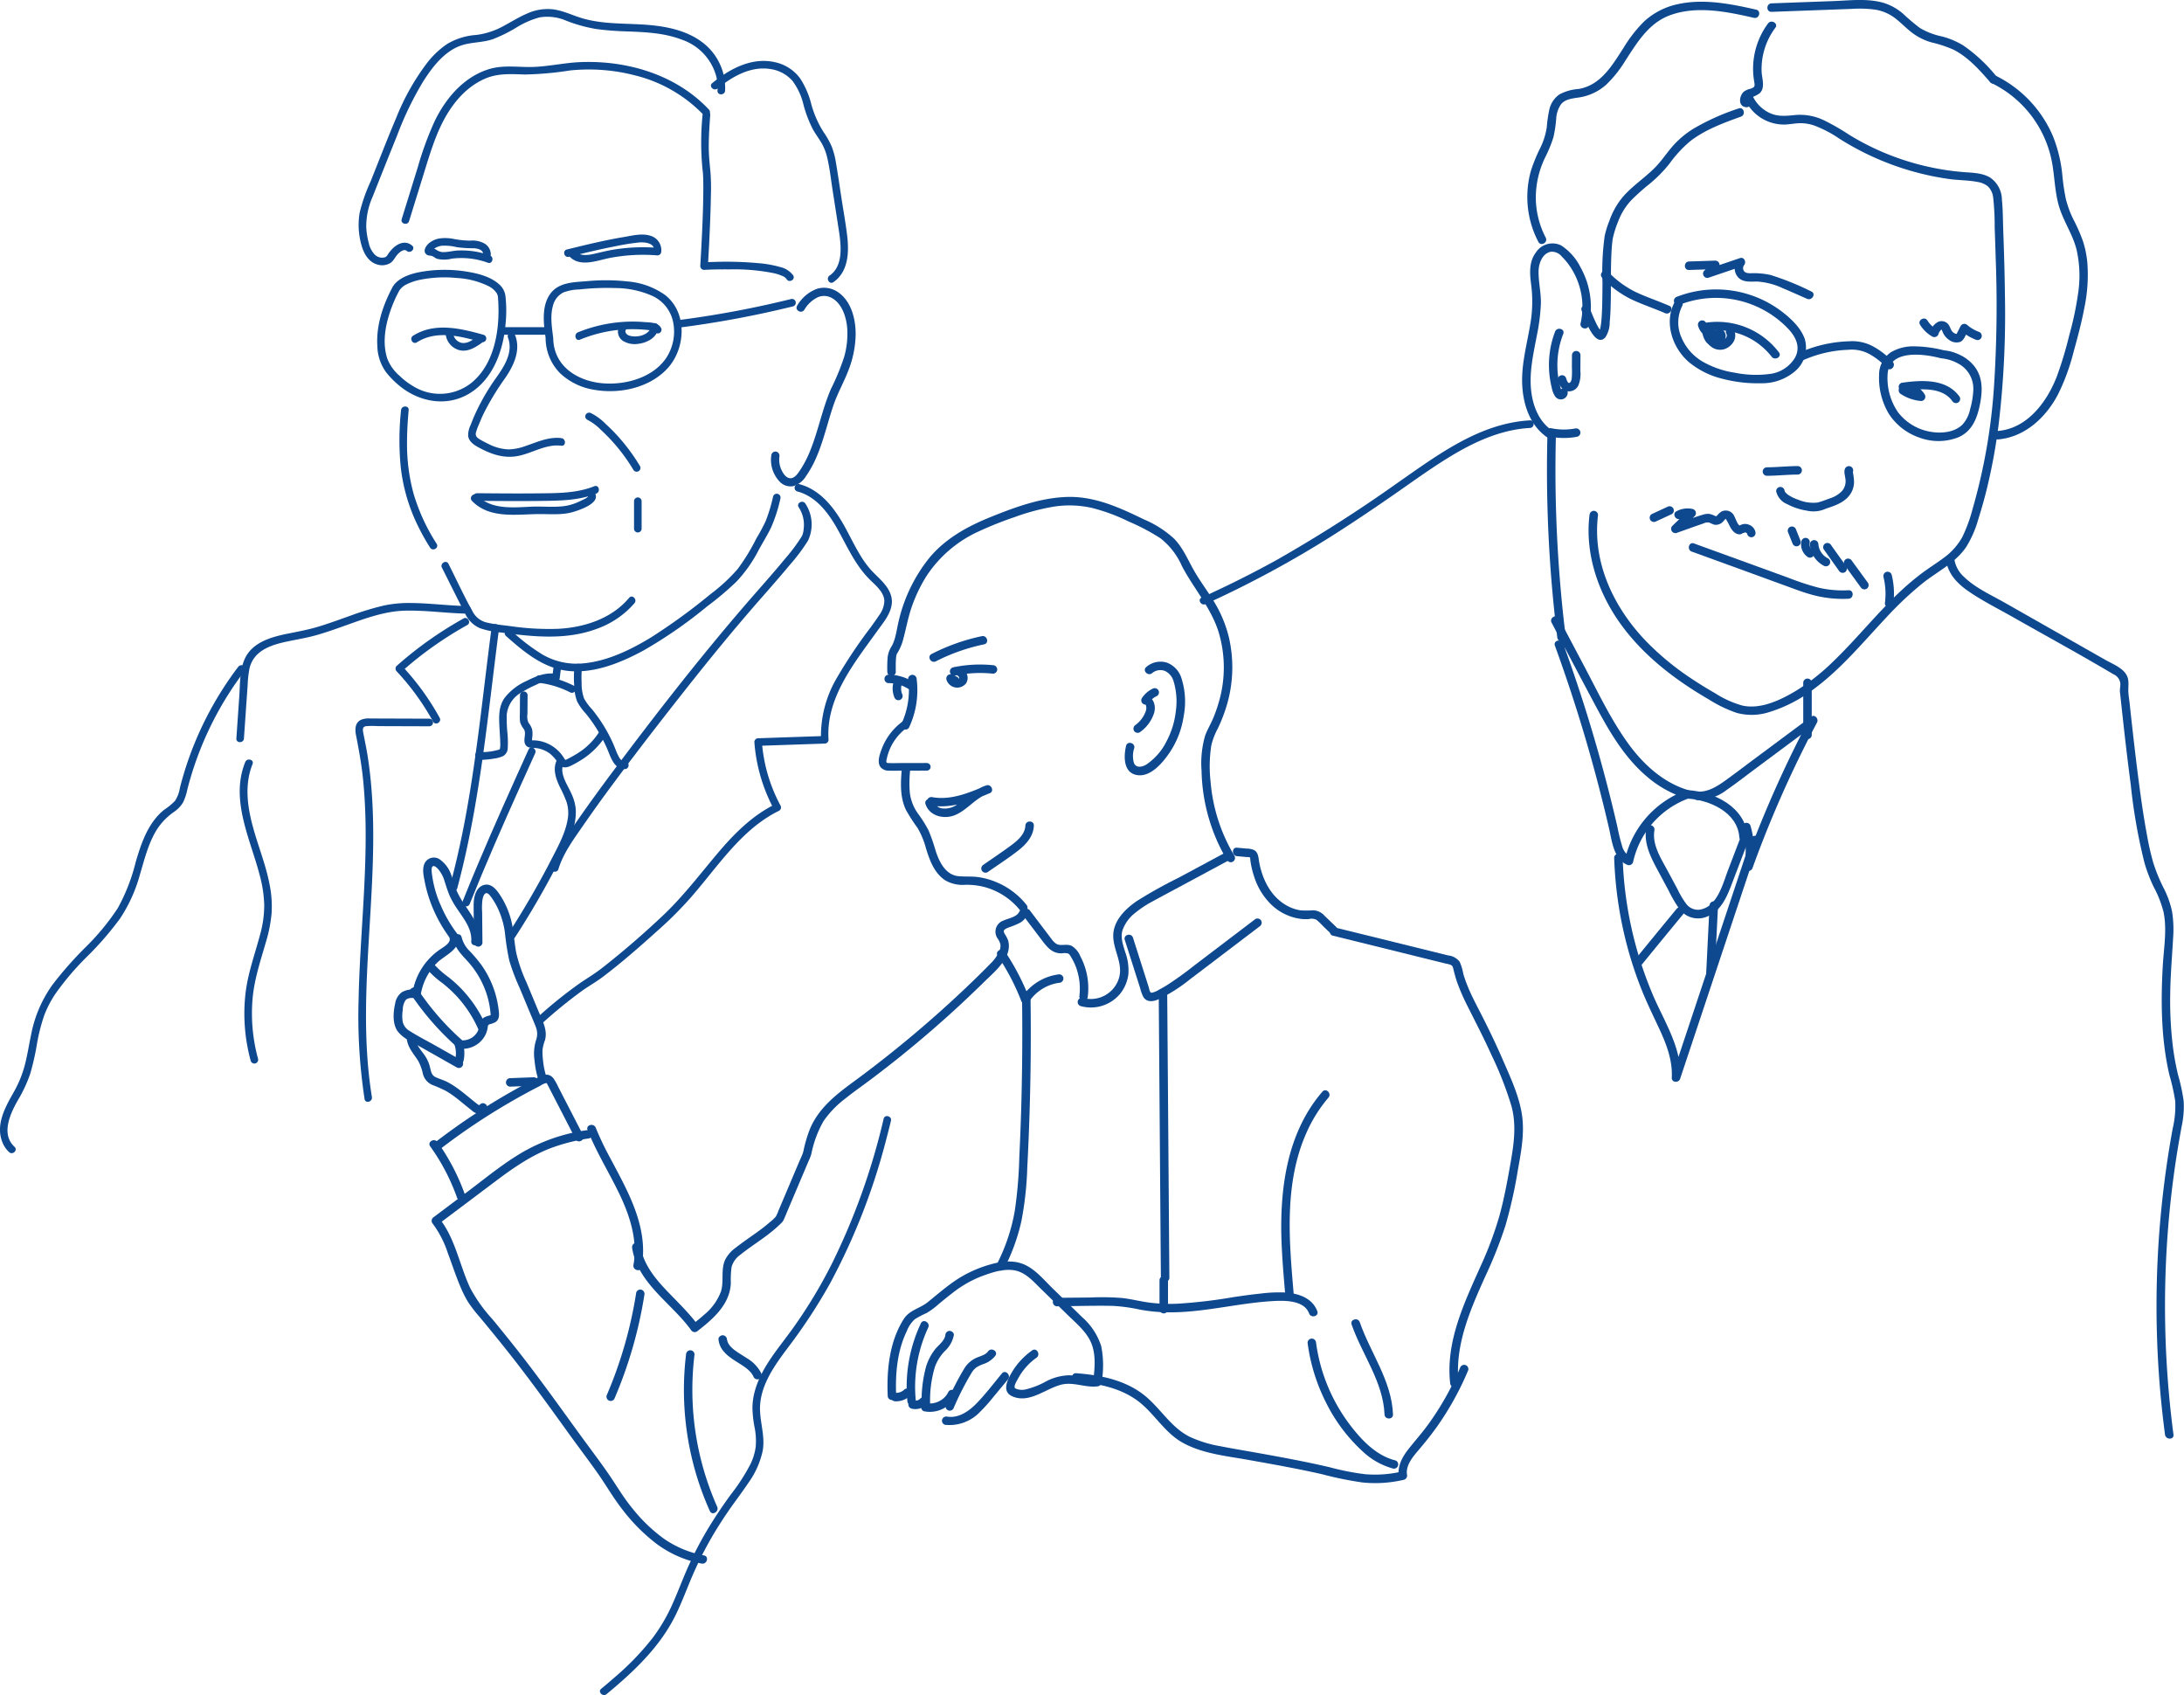<svg xmlns="http://www.w3.org/2000/svg" width="448.958" height="348.399" viewBox="0 0 448.958 348.399">
	<g id="Group_1841" data-name="Group 1841" transform="translate(-481.606 -288.09)">
		<path id="Path_3835" data-name="Path 3835"
			d="M645.208,420.5c4.063-2.582,9.017-1.242,13.3-.037a.781.781,0,0,0,.415-1.505c-4.7-1.322-10.068-2.624-14.5.194-.846.538-.063,1.889.788,1.348Z"
			transform="translate(-77.906 -62.05)" fill="#0e488e" />
		<path id="Path_3836" data-name="Path 3836"
			d="M657.629,419.148a3.818,3.818,0,0,0,2.72,3.364c1.69.487,3.277-.46,4.609-1.4a.8.8,0,0,0,.28-1.068.787.787,0,0,0-1.068-.28,10.4,10.4,0,0,1-1.693,1.037,2.773,2.773,0,0,1-1.545.244,2.238,2.238,0,0,1-1.741-1.9.8.8,0,0,0-.781-.781.787.787,0,0,0-.781.781Z"
			transform="translate(-84.414 -62.477)" fill="#0e488e" />
		<path id="Path_3837" data-name="Path 3837"
			d="M709.826,418.813a28.551,28.551,0,0,1,7.755-1.989,29.086,29.086,0,0,1,3.879-.152q1,.028,2,.125c.359.035.72.074,1.078.128.124.019.248.051.372.068.152.02.23.169.148-.025a.808.808,0,0,0,.96.545.785.785,0,0,0,.546-.96c-.567-1.344-2.324-1.257-3.573-1.359a28.875,28.875,0,0,0-4.587-.007,29.9,29.9,0,0,0-8.99,2.12c-.918.375-.516,1.886.415,1.506Z"
			transform="translate(-108.999 -60.91)" fill="#0e488e" />
		<path id="Path_3838" data-name="Path 3838"
			d="M725.9,416.427a2.3,2.3,0,0,0,.86,2.981,4.675,4.675,0,0,0,3.081.569c1.814-.214,3.854-1.269,4.144-3.259a.808.808,0,0,0-.546-.96.786.786,0,0,0-.96.545,1.785,1.785,0,0,1-.272.8,1.113,1.113,0,0,1-.218.286c-.055.059-.113.117-.173.171-.016.014-.181.156-.095.087a3.718,3.718,0,0,1-1.741.737,4.186,4.186,0,0,1-.878.068,3.68,3.68,0,0,1-1.087-.163,1.289,1.289,0,0,1-.7-.5.992.992,0,0,1-.114-.307.351.351,0,0,1,.05-.271c.481-.883-.867-1.672-1.348-.788Z"
			transform="translate(-117.032 -61.214)" fill="#0e488e" />
		<path id="Path_3839" data-name="Path 3839"
			d="M633.746,398.212c-1.958,3.651-3.4,7.938-3.123,12.129a9.5,9.5,0,0,0,1.8,5.367,18.2,18.2,0,0,0,3.07,3.046c3.9,3.029,9.156,4.006,13.613,1.569,5.217-2.853,7.414-9,7.88-14.61a26.562,26.562,0,0,0-.045-5.793,3.85,3.85,0,0,0-1.293-2.293c-1.723-1.551-4.2-2.194-6.431-2.567a28.456,28.456,0,0,0-8.262-.19c-2.2.281-4.7.783-6.4,2.325a4.066,4.066,0,0,0-.815,1.017c-.491.878.857,1.666,1.348.788a3.673,3.673,0,0,1,1.615-1.391,11.28,11.28,0,0,1,2.877-.942,25.317,25.317,0,0,1,7.4-.331A16.817,16.817,0,0,1,653.46,398a4.329,4.329,0,0,1,1.7,1.458,1.986,1.986,0,0,1,.259.819c.076.922.111,1.848.113,2.772.009,5.372-1.319,11.584-5.825,15.034a10.407,10.407,0,0,1-11.647.532,14.755,14.755,0,0,1-2.868-2.174,8.857,8.857,0,0,1-2.533-3.569c-1.19-3.679-.194-7.829,1.216-11.3A26.48,26.48,0,0,1,635.094,399C635.568,398.115,634.221,397.326,633.746,398.212Z"
			transform="translate(-71.447 -51.105)" fill="#0e488e" />
		<path id="Path_3840" data-name="Path 3840"
			d="M696.772,410.657a10.335,10.335,0,0,0,3.012,7.265,13.2,13.2,0,0,0,6.906,3.356c5.183.93,11.275-.329,15.008-4.244,3.873-4.061,4.324-11.527-.332-15.2a15.491,15.491,0,0,0-7.831-2.821,41.143,41.143,0,0,0-8.334-.043c-2.647.215-5.714.211-7.444,2.558-1.633,2.214-1.48,5.3-1.148,7.887.069.539.117.839.163,1.242.111.987,1.674,1,1.561,0-.232-2.058-.657-4.362-.082-6.53a4.19,4.19,0,0,1,2.141-2.829,9.64,9.64,0,0,1,3.285-.627,51.641,51.641,0,0,1,7.494-.29,18.963,18.963,0,0,1,7.5,1.593,7.569,7.569,0,0,1,4.3,5.328,9.867,9.867,0,0,1-1.377,7.4c-2.7,4.031-8.139,5.564-12.758,5.277-4.568-.285-9.283-2.664-10.3-7.475a9.906,9.906,0,0,1-.2-1.843A.781.781,0,0,0,696.772,410.657Z"
			transform="translate(-103.006 -53.083)" fill="#0e488e" />
		<path id="Path_3841" data-name="Path 3841"
			d="M674.695,420.57c1.11,2.971-.72,5.817-2.372,8.17a44.562,44.562,0,0,0-4.475,7.744q-.443,1.014-.835,2.049a4.782,4.782,0,0,0-.505,2.224c.167,1.336,1.474,2.023,2.543,2.587,2.53,1.334,5.147,2.134,8,1.487,2.872-.65,5.574-2.429,8.611-2.047.995.125.985-1.437,0-1.561-2.547-.321-4.908.787-7.258,1.587a11.051,11.051,0,0,1-3.564.729,9.688,9.688,0,0,1-4.079-1.079c-.573-.272-1.143-.563-1.691-.883-.568-.332-1.118-.677-.981-1.405a10.873,10.873,0,0,1,.683-1.887q.421-1.06.912-2.091a53.982,53.982,0,0,1,4.449-7.336c1.717-2.513,3.21-5.64,2.065-8.7-.349-.933-1.859-.529-1.506.415Z"
			transform="translate(-88.665 -63.081)" fill="#0e488e" />
		<path id="Path_3842" data-name="Path 3842"
			d="M669.3,483.066c4.275.038,8.551.076,12.827.025,3.93-.047,8.012-.028,11.716-1.518.921-.371.518-1.881-.415-1.506-3.664,1.474-7.674,1.422-11.56,1.465-4.189.046-8.378.009-12.567-.028a.781.781,0,0,0,0,1.561Z"
			transform="translate(-89.648 -92.038)" fill="#0e488e" />
		<path id="Path_3843" data-name="Path 3843"
			d="M667.814,484.015c3.533,3.653,8.867,2.792,13.434,2.716,2.526-.042,5.111.28,7.564-.495,1.288-.406,5.621-1.834,4.216-3.919-.558-.829-1.911-.048-1.348.789q.109-.191-.027.035a1.425,1.425,0,0,1-.193.187,3.054,3.054,0,0,1-.592.346c-.431.216-.867.426-1.31.619a10.325,10.325,0,0,1-3.08.835c-2.146.221-4.323-.011-6.476.083-3.733.163-8.223.661-11.085-2.3-.7-.724-1.8.381-1.1,1.1Z"
			transform="translate(-89.192 -92.975)" fill="#0e488e" />
		<path id="Path_3844" data-name="Path 3844"
			d="M713.186,452.528a10.474,10.474,0,0,1,2.811,2.08q1.319,1.213,2.517,2.55a36.866,36.866,0,0,1,4.174,5.681.781.781,0,0,0,1.348-.789,39.053,39.053,0,0,0-4.419-6q-1.227-1.369-2.584-2.612a11.587,11.587,0,0,0-3.06-2.262.807.807,0,0,0-1.068.28.785.785,0,0,0,.28,1.068Z"
			transform="translate(-110.876 -78.17)" fill="#0e488e" />
		<path id="Path_3845" data-name="Path 3845"
			d="M732.042,485.3v5.693a.781.781,0,0,0,1.561,0V485.3a.781.781,0,0,0-1.561,0Z"
			transform="translate(-120.101 -94.213)" fill="#0e488e" />
		<path id="Path_3846" data-name="Path 3846"
			d="M639.713,449.378a57.654,57.654,0,0,0-.065,11.717,36.659,36.659,0,0,0,2.808,10.515,45.229,45.229,0,0,0,3.227,6.031c.533.849,1.884.066,1.348-.788a39.829,39.829,0,0,1-4.733-10.26,38.542,38.542,0,0,1-1.36-10.531c0-2.232.135-4.462.337-6.683.091-1-1.471-.995-1.561,0Z"
			transform="translate(-75.662 -76.99)" fill="#0e488e" />
		<path id="Path_3847" data-name="Path 3847"
			d="M656.08,511.19c1.591,3.149,3.142,6.323,4.775,9.45a5.954,5.954,0,0,0,3.039,2.992,18.234,18.234,0,0,0,4.473.9c6.437.876,13.2,1.568,19.437-.727a18.448,18.448,0,0,0,7.858-5.309c.642-.765-.457-1.875-1.1-1.1-3.588,4.275-9.173,6.081-14.6,6.365a55.16,55.16,0,0,1-9.872-.558c-1.505-.193-3.048-.334-4.528-.676a4.444,4.444,0,0,1-3.15-2.28c-1.787-3.2-3.329-6.565-4.983-9.838-.453-.9-1.8-.107-1.348.788Z"
			transform="translate(-83.628 -106.424)" fill="#0e488e" />
		<path id="Path_3848" data-name="Path 3848"
			d="M793.017,406.266a6.492,6.492,0,0,1,2.779-2.583,3.27,3.27,0,0,1,2.6.022c2.305,1.055,3.255,3.984,3.438,6.374a17.384,17.384,0,0,1-.608,5.8,47.361,47.361,0,0,1-2.726,6.631c-1.873,4.306-2.668,8.986-4.522,13.3a21.594,21.594,0,0,1-1.8,3.373c-.456.692-1.2,1.847-2.191,1.692-.764-.12-1.292-.928-1.607-1.559a5,5,0,0,1-.493-2.839.878.878,0,0,0-.592-1.042.853.853,0,0,0-1.042.592,6.466,6.466,0,0,0,1.862,5.726,3.068,3.068,0,0,0,2.607.764,4.522,4.522,0,0,0,2.629-2.049c3.067-4.342,3.989-9.743,5.686-14.677.886-2.575,2.267-4.917,3.194-7.472a21.009,21.009,0,0,0,1.337-7.048c.01-3.185-.946-6.953-3.819-8.755a5.01,5.01,0,0,0-4.138-.56,7.878,7.878,0,0,0-4.062,3.455c-.594.919.872,1.769,1.463.856Z"
			transform="translate(-146.067 -54.501)" fill="#0e488e" />
		<path id="Path_3849" data-name="Path 3849"
			d="M641.76,345.282l2.824-9.117c.874-2.821,1.71-5.662,2.807-8.407,1.927-4.82,4.983-9.534,9.885-11.72,2.69-1.2,5.445-.989,8.313-.9a68.518,68.518,0,0,0,9.29-.835,37.836,37.836,0,0,1,13.342,1.019,29.215,29.215,0,0,1,14.076,8.118c.689.734,1.791-.372,1.1-1.1-6.727-7.169-16.813-10.142-26.45-9.747-3.219.132-6.378.871-9.6.989-3.069.111-6.119-.467-9.121.443-5.181,1.572-8.913,5.964-11.2,10.692a67.283,67.283,0,0,0-3.466,9.452l-3.313,10.7c-.3.962,1.208,1.373,1.506.415Z"
			transform="translate(-76.064 -11.735)" fill="#0e488e" />
		<path id="Path_3850" data-name="Path 3850"
			d="M698.592,308.423A11.754,11.754,0,0,0,693.66,298.3c-3.036-2.2-6.882-3.028-10.551-3.36-4.526-.409-9.163-.082-13.584-1.31-2.061-.572-4-1.582-6.127-1.9a10.07,10.07,0,0,0-5.469.83c-1.7.719-3.257,1.7-4.876,2.572a15.631,15.631,0,0,1-5.643,1.844,13.388,13.388,0,0,0-5.93,1.837,17.919,17.919,0,0,0-4.207,3.986,47.974,47.974,0,0,0-6.294,11.219c-1.836,4.326-3.523,8.717-5.266,13.08a34.755,34.755,0,0,0-2.249,6.424,15.053,15.053,0,0,0,.4,6.724c.488,1.739,1.511,3.515,3.4,3.957a3.26,3.26,0,0,0,2.516-.356c.709-.465,1.029-1.358,1.647-1.944.4-.381,1.165-1,1.716-.542.765.641,1.875-.457,1.1-1.1-1.353-1.133-2.943-.46-4.056.672a7.782,7.782,0,0,0-.781.947c-.24.336-.353.655-.768.8a2.144,2.144,0,0,1-2.031-.529,4.892,4.892,0,0,1-1.266-2.412,15.223,15.223,0,0,1-.515-3.2,14.9,14.9,0,0,1,1.31-6.314q2.5-6.322,5.045-12.624a66.948,66.948,0,0,1,5.34-11.06c1.978-3.112,4.626-6.564,8.359-7.572,1.977-.534,4.055-.458,6-1.141a30.307,30.307,0,0,0,4.781-2.362,17.968,17.968,0,0,1,4.754-2.094,9.7,9.7,0,0,1,5.519.674,31.52,31.52,0,0,0,6.1,1.7,60.129,60.129,0,0,0,6.453.5c3.8.15,7.635.31,11.224,1.7a11,11,0,0,1,7.08,7.6,10.209,10.209,0,0,1,.236,2.881c-.053,1,1.509,1,1.561,0Z"
			transform="translate(-67.928 -1.699)" fill="#0e488e" />
		<path id="Path_3851" data-name="Path 3851"
			d="M763.8,317.829c3-2.454,6.79-4.645,10.82-4.009a7.42,7.42,0,0,1,4.581,2.449,13.319,13.319,0,0,1,2.237,4.829,25.086,25.086,0,0,0,1.972,5.165c.537.939,1.186,1.807,1.735,2.739a10.751,10.751,0,0,1,1.184,3.023c.518,2.186.761,4.453,1.105,6.671l1.1,7.083c.5,3.241,1.5,8.278-1.721,10.5-.822.567-.042,1.92.788,1.348,3.148-2.171,3.238-6.3,2.81-9.737-.3-2.409-.725-4.807-1.1-7.206-.393-2.531-.751-5.071-1.183-7.6a16.109,16.109,0,0,0-.881-3.349,17.32,17.32,0,0,0-1.69-2.989,21.237,21.237,0,0,1-2.5-5.692,17.215,17.215,0,0,0-2.333-5.364,8.641,8.641,0,0,0-4.829-3.2c-4.885-1.26-9.518,1.222-13.2,4.231-.779.636.331,1.735,1.1,1.1Z"
			transform="translate(-134.677 -11.543)" fill="#0e488e" />
		<path id="Path_3852" data-name="Path 3852"
			d="M758.672,332.805a56.8,56.8,0,0,0,0,11.27l.034.249c-.014-.1-.015-.109,0-.016.006.058.013.116.018.174.012.142.025.284.035.426.024.355.039.711.05,1.067.026.88.027,1.761.019,2.642-.034,4.065-.23,8.13-.449,12.189q-.082,1.529-.175,3.057a.786.786,0,0,0,.781.781c1.747-.094,3.5-.115,5.249-.1a41.372,41.372,0,0,1,9.033.769,9.33,9.33,0,0,1,1.773.566,1.9,1.9,0,0,1,.913.677c.527.854,1.878.071,1.349-.788a4.629,4.629,0,0,0-2.7-1.713,22.48,22.48,0,0,0-4.4-.786,73.085,73.085,0,0,0-9.14-.258c-.691.017-1.382.037-2.073.074l.781.781q.253-4.052.419-8.109c.091-2.157.167-4.315.2-6.475a43.791,43.791,0,0,0-.093-4.761c-.165-1.728-.347-3.427-.348-5.167,0-2.186.148-4.368.3-6.548.069-1-1.493-1-1.561,0Z"
			transform="translate(-132.645 -21.084)" fill="#0e488e" />
		<path id="Path_3853" data-name="Path 3853"
			d="M749.048,412.053a208.055,208.055,0,0,0,23.474-4.373.781.781,0,0,0-.415-1.506,204.435,204.435,0,0,1-23.058,4.317c-.983.125-1,1.688,0,1.561Z"
			transform="translate(-127.901 -56.617)" fill="#0e488e" />
		<path id="Path_3854" data-name="Path 3854"
			d="M679.194,418.856h8.675a.781.781,0,0,0,0-1.561h-8.675a.781.781,0,0,0,0,1.561Z"
			transform="translate(-94.395 -61.963)" fill="#0e488e" />
		<path id="Path_3855" data-name="Path 3855"
			d="M681.223,512.333c3.737,3.314,7.752,6.695,12.924,7.2,5.332.518,10.8-1.739,15.389-4.234a93.421,93.421,0,0,0,12.987-9,65.469,65.469,0,0,0,6-5.045,27.959,27.959,0,0,0,4.65-6.578c.847-1.558,1.806-3.076,2.569-4.677a31.335,31.335,0,0,0,1.9-5.91.781.781,0,0,0-1.506-.415,33.331,33.331,0,0,1-1.544,5.1,38.615,38.615,0,0,1-1.891,3.508,41.479,41.479,0,0,1-3.838,6.281,35.783,35.783,0,0,1-5.566,5.153,122.3,122.3,0,0,1-12.191,8.877c-4.264,2.6-9.161,4.992-14.211,5.393a13.959,13.959,0,0,1-8.13-1.818,38.7,38.7,0,0,1-6.436-4.935c-.749-.665-1.857.436-1.1,1.1Z"
			transform="translate(-95.609 -93.528)" fill="#0e488e" />
		<path id="Path_3856" data-name="Path 3856"
			d="M669.842,569.635a3.342,3.342,0,0,0,1.373.1,16.829,16.829,0,0,0,2.048-.24,6.565,6.565,0,0,0,1.783-.5,1.927,1.927,0,0,0,.959-1.673,20.591,20.591,0,0,0-.1-3.442,30.112,30.112,0,0,1-.1-3.467,5.911,5.911,0,0,1,3.157-4.576,22.4,22.4,0,0,1,2.864-1.494,6.282,6.282,0,0,1,3.884-.681.8.8,0,0,0,.988-.753l.306-2.389c.127-.993-1.435-.985-1.561,0l-.306,2.389.988-.753c-2.207-.5-4.3.419-6.245,1.386a11.89,11.89,0,0,0-4.469,3.418c-1.312,1.8-1.222,3.94-1.113,6.058.061,1.173.157,2.35.177,3.524a4.075,4.075,0,0,1-.075.9c-.049.244-.134.218.053.094a1.863,1.863,0,0,1-.591.226,11.82,11.82,0,0,1-2.066.364,10.135,10.135,0,0,1-1.044.056,2.712,2.712,0,0,1-.374-.016c-.1-.015.011,0,.026,0a.639.639,0,0,1-.151-.046c-.926-.386-1.331,1.124-.415,1.506Z"
			transform="translate(-90.024 -125.498)" fill="#0e488e" />
		<path id="Path_3857" data-name="Path 3857"
			d="M708.385,550.986a24.06,24.06,0,0,0-.039,3.617,10.229,10.229,0,0,0,.6,3.346,10.714,10.714,0,0,0,1.75,2.473,29.394,29.394,0,0,1,1.878,2.555,30.61,30.61,0,0,1,2.912,5.593c.58,1.471,1.418,3.4,3.3,3.318,1-.043,1.007-1.6,0-1.561-.705.03-1.087-.638-1.374-1.195-.382-.74-.641-1.544-.975-2.306a31.311,31.311,0,0,0-2.767-5.012c-.521-.768-1.077-1.513-1.66-2.235a10.556,10.556,0,0,1-1.633-2.219,9.062,9.062,0,0,1-.495-3.131,24.264,24.264,0,0,1,.061-3.243c.084-1-1.478-1-1.561,0Z"
			transform="translate(-108.713 -125.717)" fill="#0e488e" />
		<path id="Path_3858" data-name="Path 3858"
			d="M576.518,554.077l.515-7.388L577.29,543a21.308,21.308,0,0,1,.369-3.3c.86-3.749,4.522-4.88,7.869-5.576,1.914-.4,3.837-.715,5.723-1.239,2.214-.615,4.375-1.4,6.537-2.17,3.89-1.391,7.825-2.83,12-2.912,4.24-.083,8.449.549,12.683.62a.781.781,0,0,0,0-1.561c-3.91-.066-7.8-.606-11.712-.627a24.516,24.516,0,0,0-5.569.541,60.261,60.261,0,0,0-6.807,2.074c-2.24.793-4.469,1.625-6.748,2.3-2.029.6-4.091.977-6.162,1.395-3.328.671-7.177,1.747-8.751,5.091-1.111,2.361-.983,5.238-1.16,7.788l-.6,8.661c-.07,1,1.492,1,1.561,0Z"
			transform="translate(-44.767 -114.203)" fill="#0e488e" />
		<path id="Path_3859" data-name="Path 3859"
			d="M530.588,551.12A69.425,69.425,0,0,0,519.4,573.078q-.44,1.464-.814,2.947a6.806,6.806,0,0,1-.992,2.64,12.637,12.637,0,0,1-2.222,1.833,11.535,11.535,0,0,0-1.73,1.708c-2.139,2.6-3.194,5.855-4.136,9.039a38.544,38.544,0,0,1-3.707,9.515,49,49,0,0,1-6.6,8,75.194,75.194,0,0,0-6.82,7.741,25.919,25.919,0,0,0-4.341,10.054c-.437,2.07-.759,4.165-1.275,6.218a23.191,23.191,0,0,1-2.353,5.812c-1.748,3.1-3.781,6.7-2.289,10.323a5.5,5.5,0,0,0,1.366,1.978c.738.68,1.845-.422,1.1-1.1-2.833-2.608-.87-6.813.665-9.523a28.676,28.676,0,0,0,2.58-5.526,54.057,54.057,0,0,0,1.37-6.062,36.945,36.945,0,0,1,1.5-5.913,21.873,21.873,0,0,1,2.332-4.475,56.425,56.425,0,0,1,6.538-7.661,65.263,65.263,0,0,0,6.7-7.74,31.277,31.277,0,0,0,4.119-9.121c.938-3.142,1.728-6.428,3.492-9.234a12.94,12.94,0,0,1,3.427-3.535,6.4,6.4,0,0,0,1.917-1.97,11.1,11.1,0,0,0,.892-2.688,67.954,67.954,0,0,1,10.017-21.949q.872-1.256,1.8-2.472c.608-.8-.747-1.578-1.349-.788Z"
			transform="translate(0 -125.983)" fill="#0e488e" />
		<path id="Path_3860" data-name="Path 3860"
			d="M577.431,588.581c-3.153,7.8,1.081,15.86,3.005,23.375a25.864,25.864,0,0,1,.9,6.052,22.6,22.6,0,0,1-.877,6.135c-1.063,3.995-2.483,7.823-2.968,11.955a36.7,36.7,0,0,0,1.063,13.877.781.781,0,0,0,1.506-.415,35.455,35.455,0,0,1-1.137-12.138c.33-4.144,1.652-7.979,2.788-11.945a29.189,29.189,0,0,0,1.136-5.793,22.742,22.742,0,0,0-.429-6.032c-.767-3.98-2.312-7.744-3.381-11.642-1.164-4.245-1.8-8.819-.1-13.013.377-.932-1.133-1.336-1.505-.415Z"
			transform="translate(-45.412 -143.856)" fill="#0e488e" />
		<path id="Path_3861" data-name="Path 3861"
			d="M686.963,561.933l-.028,3.9a8.531,8.531,0,0,0,.056,1.677,4.819,4.819,0,0,0,.795,1.449c.515.928-.182,2.023.209,2.973.435,1.058,1.58.767,2.488.912a6.118,6.118,0,0,1,2.605,1.09,8.241,8.241,0,0,1,1.838,2.164c.691.974,1.7.76,2.631.289a23.311,23.311,0,0,0,2.519-1.463,16.245,16.245,0,0,0,4.449-4.54c.558-.839-.794-1.622-1.348-.788a14.113,14.113,0,0,1-3.367,3.612,19.764,19.764,0,0,1-2.061,1.308c-.354.2-.71.391-1.074.571-.249.122-.331.214-.512.054a3.235,3.235,0,0,1-.351-.581,7.646,7.646,0,0,0-3.992-2.993,7.3,7.3,0,0,0-2.456-.346c.039,0,.078.274.068.07a2.156,2.156,0,0,1,.009-.248c.013-.214.047-.427.065-.641a4.626,4.626,0,0,0-.066-1.472,4.089,4.089,0,0,0-.732-1.329,3.1,3.1,0,0,1-.213-1.769l.028-3.9a.781.781,0,0,0-1.561,0Z"
			transform="translate(-98.462 -130.965)" fill="#0e488e" />
		<path id="Path_3862" data-name="Path 3862"
			d="M693.966,556.341a19.266,19.266,0,0,1,6.291,1.94.8.8,0,0,0,1.068-.28.788.788,0,0,0-.28-1.068,21.46,21.46,0,0,0-7.079-2.153.785.785,0,0,0-.781.781.8.8,0,0,0,.781.781Z"
			transform="translate(-101.466 -127.894)" fill="#0e488e" />
		<path id="Path_3863" data-name="Path 3863"
			d="M677.808,583.684c-3.656,8.093-7.309,16.189-10.748,24.377q-1.458,3.472-2.859,6.969c-.373.932,1.137,1.338,1.506.415,3.25-8.12,6.771-16.127,10.353-24.1q1.543-3.437,3.1-6.869c.41-.909-.935-1.7-1.349-.788Z"
			transform="translate(-87.538 -141.563)" fill="#0e488e" />
		<path id="Path_3864" data-name="Path 3864"
			d="M683.726,624.037c3.073-4.742,5.917-9.64,8.524-14.654a42.8,42.8,0,0,0,3.431-7.633,11.617,11.617,0,0,0,.5-4.049,9.782,9.782,0,0,0-.918-3.225c-.823-1.862-2.658-4.309-1.446-6.364a.781.781,0,0,0-1.348-.789c-1.142,1.935-.436,3.99.454,5.866a26.885,26.885,0,0,1,1.379,3.077,7.433,7.433,0,0,1,.209,3.61c-.471,2.779-1.879,5.336-3.149,7.817q-1.939,3.791-4.069,7.48-2.356,4.1-4.921,8.077c-.549.846.8,1.629,1.348.788Z"
			transform="translate(-96.222 -143.322)" fill="#0e488e" />
		<path id="Path_3865" data-name="Path 3865"
			d="M667.858,535.342c-1.823,13.821-3.122,27.729-5.841,41.416q-1.17,5.888-2.715,11.694a.781.781,0,0,0,1.505.415c3.653-13.62,5.423-27.615,7.12-41.586.484-3.981.968-7.962,1.492-11.938.056-.422-.4-.776-.781-.781a.8.8,0,0,0-.781.781Z"
			transform="translate(-85.203 -118.2)" fill="#0e488e" />
		<path id="Path_3866" data-name="Path 3866"
			d="M700.755,561.751c1.024-3.287,3.129-6.126,5.066-8.926q3.071-4.44,6.3-8.771c4.362-5.886,8.849-11.682,13.373-17.444s9.151-11.493,13.927-17.074c2.939-3.436,5.981-6.783,8.865-10.266a37.817,37.817,0,0,0,3.755-4.988,7.74,7.74,0,0,0-.537-7.671c-.56-.828-1.913-.047-1.348.788a6.583,6.583,0,0,1,1.018,4.4,5.049,5.049,0,0,1-.252,1.275c.074-.2-.056.108-.082.157-.072.139-.151.274-.231.408a37.048,37.048,0,0,1-3.226,4.286c-2.781,3.377-5.72,6.617-8.572,9.933-9.4,10.933-18.281,22.353-26.914,33.9-2.406,3.218-4.771,6.466-7.065,9.765-2.141,3.081-4.452,6.193-5.581,9.816-.3.961,1.207,1.372,1.506.415Z"
			transform="translate(-104.356 -95.034)" fill="#0e488e" />
		<path id="Path_3867" data-name="Path 3867"
			d="M746.755,480.785c3.8,1.011,6.317,4.344,8.158,7.611,2.067,3.672,3.721,7.549,6.77,10.554,1.187,1.171,2.866,2.523,2.935,4.335a5.217,5.217,0,0,1-1.081,2.946c-.562.866-1.177,1.7-1.779,2.538A100.407,100.407,0,0,0,754.911,519a23.543,23.543,0,0,0-3.315,12.821l.781-.781-13.7.466a.789.789,0,0,0-.781.781,34.64,34.64,0,0,0,4.037,13.838l.28-1.068c-4.8,2.334-8.577,6.182-11.974,10.215-3.65,4.332-7.05,8.815-11.185,12.714-3.951,3.725-8.1,7.32-12.375,10.673-1.366,1.071-2.812,1.971-4.261,2.918a90.457,90.457,0,0,0-9.5,7.659c-.76.659.348,1.76,1.1,1.1a97.031,97.031,0,0,1,8.777-7.147c1.331-.9,2.715-1.7,4-2.676,3.954-2.987,7.693-6.3,11.376-9.611a77.527,77.527,0,0,0,6.588-6.582c1.754-2,3.406-4.095,5.09-6.157,3.738-4.574,7.738-9.134,13.14-11.76a.793.793,0,0,0,.28-1.069,32.76,32.76,0,0,1-3.824-13.05l-.781.781,13.7-.466a.789.789,0,0,0,.781-.781c-.591-8.622,5.342-15.84,10.071-22.433,1.214-1.692,2.774-3.5,2.94-5.665.148-1.938-1.066-3.543-2.35-4.854-.694-.708-1.431-1.375-2.085-2.122a20.127,20.127,0,0,1-1.932-2.663c-1.163-1.873-2.116-3.865-3.169-5.8-2.1-3.866-4.993-7.812-9.463-9a.781.781,0,0,0-.415,1.506Z"
			transform="translate(-101.218 -91.674)" fill="#0e488e" />
		<path id="Path_3868" data-name="Path 3868"
			d="M651.792,532.286a77.339,77.339,0,0,0-13.734,9.74.792.792,0,0,0,0,1.1,50.943,50.943,0,0,1,7.5,10.345c.484.881,1.832.094,1.348-.788a52.607,52.607,0,0,0-7.744-10.661v1.1a75.436,75.436,0,0,1,13.418-9.5c.878-.488.091-1.837-.788-1.348Z"
			transform="translate(-74.921 -117.058)" fill="#0e488e" />
		<path id="Path_3869" data-name="Path 3869"
			d="M637.207,571.891l-9.849-.034c-.778,0-1.555-.007-2.333-.008a4.236,4.236,0,0,0-1.889.278c-1.216.588-1.25,1.926-1.025,3.088.581,3,1.133,5.982,1.446,9.028.3,2.957.463,5.926.521,8.9.241,12.212-1.192,24.374-1.427,36.574a112.988,112.988,0,0,0,1.23,20.358c.161.989,1.666.569,1.506-.415-1.893-11.625-1.17-23.458-.468-35.153.7-11.614,1.4-23.334-.4-34.887-.252-1.617-.6-3.21-.906-4.817-.116-.613-.2-1.258.563-1.371a16.327,16.327,0,0,1,2.4-.013l10.627.036a.781.781,0,0,0,0-1.561Z"
			transform="translate(-67.33 -136.082)" fill="#0e488e" />
		<path id="Path_3870" data-name="Path 3870"
			d="M956.678,491.875a215.275,215.275,0,0,0,25.862-13.935c4.21-2.662,8.339-5.45,12.438-8.28,4.214-2.909,8.348-5.963,12.758-8.572,4.792-2.834,10.022-5.108,15.647-5.422,1-.056,1.005-1.617,0-1.561-10.321.575-18.88,7.039-27.048,12.72a293.386,293.386,0,0,1-25.008,15.964c-5.036,2.793-10.2,5.35-15.437,7.737-.913.416-.12,1.762.788,1.348Z"
			transform="translate(-227.257 -79.616)" fill="#0e488e" />
		<g id="Group_1840" data-name="Group 1840" transform="translate(562.519 390.232)">
			<path id="Path_3871" data-name="Path 3871"
				d="M838.614,581.284l-5.237.011c-.867,0-1.745.043-2.61,0-.162-.008-.39,0-.47-.155-.1-.194.03-.593.07-.781a10.582,10.582,0,0,1,4.277-6.432c.821-.568.042-1.922-.788-1.348a12.317,12.317,0,0,0-4.568,5.893c-.389,1.058-.984,2.694-.186,3.69a2.193,2.193,0,0,0,1.73.7c.787.024,1.577,0,2.364,0l5.417-.011a.781.781,0,0,0,0-1.561Z"
				transform="translate(-728.978 -526.597)" fill="#0e488e" />
			<path id="Path_3872" data-name="Path 3872"
				d="M833.817,520.327c-.01-.985-.029-1.977.059-2.958a3.253,3.253,0,0,1,.089-.523,2.066,2.066,0,0,1,.072-.229c-.085.244,0,0,.042-.067a10.213,10.213,0,0,0,1.221-2.78c.626-2.279,1.019-4.588,1.8-6.828a30.68,30.68,0,0,1,3.077-6.4,25.363,25.363,0,0,1,10.853-9.178,72.848,72.848,0,0,1,7.186-2.858,45.226,45.226,0,0,1,7.947-2.137,20.976,20.976,0,0,1,8,.246,38.27,38.27,0,0,1,7.5,2.775,43.387,43.387,0,0,1,6.553,3.455,14.779,14.779,0,0,1,4.408,5.69c2.4,4.6,5.97,8.544,7.541,13.555A25.21,25.21,0,0,1,900.2,526.6a28.616,28.616,0,0,1-1.227,3.439c-.495,1.143-1.151,2.221-1.569,3.395a20.244,20.244,0,0,0-.73,7.178,37.467,37.467,0,0,0,3.472,15.051,35.8,35.8,0,0,0,1.79,3.355.873.873,0,0,0,1.507-.881,35.122,35.122,0,0,1-4.9-15.109,28.282,28.282,0,0,1,.13-7.577,14.317,14.317,0,0,1,1.345-3.514,32.66,32.66,0,0,0,1.471-3.609,27.473,27.473,0,0,0,.857-14.892,25.574,25.574,0,0,0-2.893-7.2c-1.371-2.332-3.045-4.472-4.376-6.828-1.262-2.233-2.256-4.655-4.084-6.51a21.729,21.729,0,0,0-6.205-3.947c-4.917-2.388-10-4.726-15.584-4.6-5.509.123-10.916,2.118-15.969,4.162-4.69,1.9-9.168,4.362-12.463,8.293a32.393,32.393,0,0,0-6.344,13c-.428,1.709-.6,3.727-1.451,5.217a5.337,5.337,0,0,0-.841,2.337,28.218,28.218,0,0,0-.059,2.958.873.873,0,0,0,1.745,0Z"
				transform="translate(-730.586 -484.354)" fill="#0e488e" />
			<path id="Path_3873" data-name="Path 3873"
				d="M837.674,590.6c-.266,2.927-.454,5.971.861,8.694a38.627,38.627,0,0,0,2.36,3.651,16.793,16.793,0,0,1,1.712,4.13c.774,2.515,1.727,5.208,4.068,6.688a7.118,7.118,0,0,0,4.015.863,14.645,14.645,0,0,1,4.083.488,14.073,14.073,0,0,1,7.29,4.88c.694.882,1.92-.36,1.234-1.234a15.463,15.463,0,0,0-6.118-4.642,15.269,15.269,0,0,0-3.734-1.064c-1.384-.205-2.759-.068-4.142-.2-2.681-.262-3.965-2.974-4.7-5.237a38.539,38.539,0,0,0-1.452-4.175,25.645,25.645,0,0,0-2.23-3.532,9.342,9.342,0,0,1-1.63-4.289,25.659,25.659,0,0,1,.128-5.02c.1-1.118-1.644-1.111-1.745,0Z"
				transform="translate(-733.185 -534.904)" fill="#0e488e" />
			<path id="Path_3874" data-name="Path 3874"
				d="M848.044,602.324c4.325.8,8.435-.852,12.345-2.519.919-.392.259-1.861-.672-1.595-2.418.691-3.991,2.646-6.057,3.936a4.436,4.436,0,0,1-2.941.833,2.256,2.256,0,0,1-1.9-1.368c-.348-1.062-2.034-.607-1.683.464.809,2.463,3.743,3.163,5.97,2.295,2.641-1.029,4.335-3.694,7.073-4.476l-.672-1.595c-3.424,1.459-7.2,3.041-11,2.343-1.1-.2-1.569,1.479-.464,1.683Z"
				transform="translate(-737.793 -538.94)" fill="#0e488e" />
			<path id="Path_3875" data-name="Path 3875"
				d="M857.6,553.068l-.911-.421a.885.885,0,0,0-1.281.985,2.319,2.319,0,0,0,4.045.772,2.131,2.131,0,0,0-.264-2.578,2.217,2.217,0,0,0-2.635-.609.864.864,0,0,0-.357,1.09.882.882,0,0,0,1.029.5,25.368,25.368,0,0,1,7.754-.385.878.878,0,0,0,.872-.873.892.892,0,0,0-.872-.872,26.911,26.911,0,0,0-8.217.448l.672,1.595c-.125.054.046.014.014.006-.11-.03.271.084.14.029a.957.957,0,0,1,.291.206,1.074,1.074,0,0,1,.151.258c-.015-.036.007.072.007.075a.187.187,0,0,1-.068.177c.1-.092-.065.043-.1.055.15-.059-.076.019-.11.024.166-.02-.119,0-.156,0-.063,0-.058,0,.014.01a1.7,1.7,0,0,1-.171-.037c-.032-.008-.253-.1-.115-.037-.012-.005-.221-.146-.1-.055-.029-.023-.16-.192-.08-.077q-.072-.136-.02-.02a1.075,1.075,0,0,1-.041-.17l-1.282.985.911.421a.9.9,0,0,0,1.194-.313.88.88,0,0,0-.313-1.193Z"
				transform="translate(-741.77 -516.098)" fill="#0e488e" />
			<path id="Path_3876" data-name="Path 3876"
				d="M850.043,544.493a39.323,39.323,0,0,1,9.92-3.491c1.1-.229.634-1.911-.464-1.682a41.052,41.052,0,0,0-10.337,3.666c-1,.513-.118,2.019.881,1.507Z"
				transform="translate(-738.576 -510.704)" fill="#0e488e" />
			<path id="Path_3877" data-name="Path 3877"
				d="M831.841,556.273c.223,0,.446.014.669.033.1.009.194.02.291.031.063.008.056.007-.024,0l.165.026a8.9,8.9,0,0,1,1.219.295c.186.059.37.125.552.2l.155.062q-.12-.05.022.012c.1.047.2.093.3.143a8.887,8.887,0,0,1,1.08.636.878.878,0,0,0,1.194-.313.893.893,0,0,0-.313-1.193,9.715,9.715,0,0,0-5.313-1.669.872.872,0,0,0,0,1.745Z"
				transform="translate(-730.061 -518.007)" fill="#0e488e" />
			<path id="Path_3878" data-name="Path 3878"
				d="M834.306,557.458a4.769,4.769,0,0,0,.231,2.793.968.968,0,0,0,.4.521.893.893,0,0,0,.672.088.881.881,0,0,0,.521-.4.838.838,0,0,0,.088-.672,4.036,4.036,0,0,1-.277-1l.031.232a4.088,4.088,0,0,1,0-1.04l-.031.232c.013-.1.03-.192.049-.288a.928.928,0,0,0-.088-.672.873.873,0,0,0-1.194-.313.868.868,0,0,0-.4.521Z"
				transform="translate(-731.611 -519.107)" fill="#0e488e" />
			<path id="Path_3879" data-name="Path 3879"
				d="M839.007,555.468a16.486,16.486,0,0,1-1.328,9.085.9.9,0,0,0,.313,1.194.88.88,0,0,0,1.193-.313,18.1,18.1,0,0,0,1.566-9.966.9.9,0,0,0-.873-.873c-.423,0-.935.4-.872.873Z"
				transform="translate(-733.23 -518.039)" fill="#0e488e" />
			<path id="Path_3880" data-name="Path 3880"
				d="M870.508,622.943c2.082-1.454,4.232-2.844,6.239-4.4,1.666-1.292,3.179-2.946,3.263-5.163.042-1.123-1.7-1.121-1.745,0-.066,1.744-1.568,3.049-2.868,4.014-1.885,1.4-3.846,2.7-5.77,4.043a.9.9,0,0,0-.313,1.194.88.88,0,0,0,1.193.313Z"
				transform="translate(-748.395 -545.827)" fill="#0e488e" />
			<path id="Path_3881" data-name="Path 3881"
				d="M931.51,551.75a2.641,2.641,0,0,1,2.616-.442,3.353,3.353,0,0,1,1.79,2.135,14.428,14.428,0,0,1,.44,6.249,16.957,16.957,0,0,1-1.879,6.044,12.3,12.3,0,0,1-4.209,4.839c-.812.474-2.023.75-2.494-.313a5.117,5.117,0,0,1,.05-3.082c.253-1.093-1.429-1.559-1.683-.464-.512,2.207-.573,5.649,2.4,6.017,2.743.34,5.157-2.6,6.531-4.606a18.23,18.23,0,0,0,2.912-7.513,15.783,15.783,0,0,0-.512-7.986,4.939,4.939,0,0,0-2.941-3.025,4.438,4.438,0,0,0-4.249.913c-.854.733.385,1.962,1.234,1.234Z"
				transform="translate(-775.574 -515.546)" fill="#0e488e" />
			<path id="Path_3882" data-name="Path 3882"
				d="M930.619,568.943a7.646,7.646,0,0,0,2.964-4.056c.368-1.389-.109-3.275-1.8-3.363l.753,1.313a3.793,3.793,0,0,1,1.589-1.333.879.879,0,0,0,.313-1.193.892.892,0,0,0-1.194-.313,5.481,5.481,0,0,0-2.215,1.958.881.881,0,0,0,.754,1.313c-.1-.022-.095-.022,0,0s.1.031,0,0c.083.054.081.052,0,0q.1.109.006,0a1.341,1.341,0,0,1,.078.133c-.031-.088-.029-.083.006.015a2,2,0,0,1,.082.33c-.025-.156,0,.178,0,.211a2.7,2.7,0,0,1-.013.271c.016-.148-.037.171-.046.2a3.541,3.541,0,0,1-.13.387,6.011,6.011,0,0,1-2.032,2.628.9.9,0,0,0-.313,1.193.88.88,0,0,0,1.194.313Z"
				transform="translate(-777.222 -520.58)" fill="#0e488e" />
			<path id="Path_3883" data-name="Path 3883"
				d="M684,734.438a36.635,36.635,0,0,0-12.933,4.364c-4.166,2.39-7.922,5.515-11.752,8.394l-6.8,5.112a.893.893,0,0,0-.176,1.37,21.194,21.194,0,0,1,3.091,6.038c.863,2.3,1.618,4.636,2.578,6.9a23.25,23.25,0,0,0,1.553,3.1,27.674,27.674,0,0,0,2.373,3.084c2.145,2.592,4.28,5.192,6.361,7.836,4.107,5.219,7.993,10.605,11.872,15.994,1.9,2.646,3.875,5.243,5.77,7.9,1.829,2.561,3.393,5.33,5.325,7.813a37.423,37.423,0,0,0,7.029,7.085,22.546,22.546,0,0,0,9.32,4.089c1.1.206,1.568-1.476.464-1.682a21.236,21.236,0,0,1-8.268-3.454,33.148,33.148,0,0,1-6.3-6.029c-2.011-2.4-3.555-5.135-5.348-7.695-1.844-2.633-3.793-5.19-5.68-7.792-3.857-5.314-7.669-10.658-11.691-15.849-2.034-2.626-4.123-5.208-6.235-7.773a30.845,30.845,0,0,1-4.527-6.362c-2.224-4.73-3.08-10.3-6.451-14.433l-.176,1.37q5.87-4.411,11.74-8.821c3.711-2.787,7.478-5.442,11.878-7.031a38.268,38.268,0,0,1,7.454-1.842.879.879,0,0,0,.61-1.073.894.894,0,0,0-1.073-.609Z"
				transform="translate(-644.276 -604.28)" fill="#0e488e" />
			<path id="Path_3884" data-name="Path 3884"
				d="M713.627,733.4c1.846,4.664,4.536,8.906,6.678,13.428,2.085,4.4,3.649,9.391,2.757,14.3-.2,1.1,1.482,1.568,1.683.464,1.482-8.151-2.811-15.546-6.486-22.468a61.666,61.666,0,0,1-2.949-6.186c-.408-1.032-2.1-.582-1.682.464Z"
				transform="translate(-673.758 -603.284)" fill="#0e488e" />
			<path id="Path_3885" data-name="Path 3885"
				d="M731.3,716.927c1.135,7.229,8.1,11.286,12.1,16.82a.883.883,0,0,0,1.194.313c3.267-2.52,6.763-5.479,6.988-9.916a19.228,19.228,0,0,1,.158-3.381,4.686,4.686,0,0,1,1.866-2.543c1.828-1.47,3.827-2.716,5.684-4.15a26.825,26.825,0,0,0,2.617-2.262,2.336,2.336,0,0,0,.546-.726c.307-.675.579-1.369.868-2.051L766.3,702l1.228-2.9a11.73,11.73,0,0,0,.592-1.5,22.529,22.529,0,0,1,2.513-6.792,20.665,20.665,0,0,1,4.546-4.689c1.8-1.441,3.707-2.761,5.549-4.153q3.034-2.292,5.994-4.68,5.886-4.749,11.455-9.876,2.8-2.583,5.523-5.255c1.635-1.608,3.607-3.233,4.569-5.366a4.386,4.386,0,0,0,.339-3.024,5.9,5.9,0,0,0-.67-1.346,1.729,1.729,0,0,1-.249-.565c-.01-.055.015-.2,0-.161.137-.379.793-.6,1.22-.765a15.843,15.843,0,0,0,1.992-.822,3.349,3.349,0,0,0,1.462-1.43c.485-1.008-1.02-1.893-1.506-.881-.529,1.1-2.208,1.313-3.211,1.779a2.427,2.427,0,0,0-1.266,3.64A3.674,3.674,0,0,1,807,654.5a2.783,2.783,0,0,1-.241,1.421,8.635,8.635,0,0,1-1.9,2.61c-1.739,1.788-3.536,3.524-5.345,5.24a240.073,240.073,0,0,1-23.029,19.182c-3.606,2.653-7.083,5.474-8.76,9.761a28.189,28.189,0,0,0-1.059,3.5c-.1.4-.139.756-.265,1.12-.23.666-.555,1.313-.83,1.962l-2.963,7-1.239,2.93a7.146,7.146,0,0,1-.528,1.188,7.728,7.728,0,0,1-1.217,1.15q-.672.589-1.381,1.135c-.917.709-1.869,1.372-2.816,2.041-.973.687-1.944,1.378-2.88,2.116a6.959,6.959,0,0,0-2.119,2.419c-.963,2.07-.219,4.387-.868,6.521a11.155,11.155,0,0,1-3.458,4.8c-.763.689-1.566,1.332-2.379,1.959l1.194.313c-2.071-2.865-4.695-5.233-7.086-7.817-2.276-2.461-4.308-5.195-4.84-8.585a.88.88,0,0,0-1.073-.609.893.893,0,0,0-.609,1.073Z"
				transform="translate(-682.258 -562.516)" fill="#0e488e" />
			<path id="Path_3886" data-name="Path 3886"
				d="M656.35,643.208a27.1,27.1,0,0,1-3.876-6.355,22.735,22.735,0,0,1-1.96-7.046c-.023-.3-.084-.9.137-1.144.319-.36.846.158,1.1.411a6.623,6.623,0,0,1,1.422,2.661c.338,1,.632,2.018,1.062,2.988a18.687,18.687,0,0,0,1.662,2.841c1.307,1.936,2.921,3.967,2.742,6.435-.081,1.12,1.664,1.115,1.745,0,.19-2.62-1.3-4.84-2.7-6.91a19.535,19.535,0,0,1-1.977-3.334c-.486-1.154-.764-2.385-1.24-3.544a6.36,6.36,0,0,0-2.157-2.933,2.126,2.126,0,0,0-3.231.638c-.576,1.153-.254,2.55-.023,3.747a27.691,27.691,0,0,0,1.172,4.23,29.236,29.236,0,0,0,4.89,8.549c.713.869,1.941-.372,1.234-1.234Z"
				transform="translate(-642.677 -552.671)" fill="#0e488e" />
			<path id="Path_3887" data-name="Path 3887"
				d="M670.487,649.357l-.061-6.237a13.582,13.582,0,0,1,.049-2.428c.073-.421.2-1.146.6-1.4.441-.285.857.276,1.1.588a14.288,14.288,0,0,1,1.482,2.467,17.121,17.121,0,0,1,1.458,5.024,50.8,50.8,0,0,0,.9,5.728,43.9,43.9,0,0,0,2.084,5.511l2.347,5.634c.347.832.725,1.657,1.026,2.507a3.769,3.769,0,0,1,.032,2.695,9.407,9.407,0,0,0-.293,4.263,17.49,17.49,0,0,0,.863,4.084c.392,1.042,2.079.59,1.683-.464a15.832,15.832,0,0,1-.821-3.793,13.956,13.956,0,0,1-.1-2.1,8.322,8.322,0,0,1,.5-1.974c.6-2.08-.522-4.043-1.3-5.915l-2.493-5.986a31.983,31.983,0,0,1-2.084-5.984c-.41-2.056-.488-4.163-.931-6.214a17.044,17.044,0,0,0-2.161-5.351c-.8-1.3-2.05-3.12-3.836-2.388-1.512.62-1.859,2.629-1.851,4.069.013,2.556.05,5.111.075,7.666a.873.873,0,0,0,1.745,0Z"
				transform="translate(-652.227 -557.776)" fill="#0e488e" />
			<path id="Path_3888" data-name="Path 3888"
				d="M648.589,657.556c.289.981-1.136,1.785-1.8,2.237a13.34,13.34,0,0,0-5.827,9.038l.842-.641a4.547,4.547,0,0,0-3.039.514,3.529,3.529,0,0,0-1.344,2.193c-.411,1.807-.643,4.219.479,5.817a6.9,6.9,0,0,0,2.375,1.91q1.611.916,3.228,1.825l6.567,3.714a.873.873,0,0,0,.881-1.507l-5.343-3.022c-1.753-.991-3.581-1.91-5.271-3a2.88,2.88,0,0,1-1.392-1.871,7.92,7.92,0,0,1,.014-2.434,3.672,3.672,0,0,1,.559-1.967c.543-.64,1.545-.487,2.286-.423a.871.871,0,0,0,.841-.641,11.84,11.84,0,0,1,3.434-6.712c1.526-1.48,4.986-2.811,4.2-5.491a.873.873,0,0,0-1.683.464Z"
				transform="translate(-637.078 -566.9)" fill="#0e488e" />
			<path id="Path_3889" data-name="Path 3889"
				d="M643.6,679.337a55.823,55.823,0,0,0,9.205,10.652c.834.748,2.072-.482,1.233-1.233a54.036,54.036,0,0,1-8.932-10.3c-.619-.93-2.131-.058-1.507.881Z"
				transform="translate(-640.135 -577.249)" fill="#0e488e" />
			<path id="Path_3890" data-name="Path 3890"
				d="M650,669.419a18.038,18.038,0,0,0,3.147,2.867,26.173,26.173,0,0,1,3.044,2.8,24.735,24.735,0,0,1,4.5,7,.879.879,0,0,0,1.194.313.894.894,0,0,0,.313-1.193,26.094,26.094,0,0,0-4.634-7.2,25.8,25.8,0,0,0-3.1-2.892,18.617,18.617,0,0,1-3.231-2.933.878.878,0,0,0-1.234,0,.892.892,0,0,0,0,1.233Z"
				transform="translate(-643.155 -572.392)" fill="#0e488e" />
			<path id="Path_3891" data-name="Path 3891"
				d="M660.715,658.154c.359,1.875,1.767,3.206,2.993,4.565a18.37,18.37,0,0,1,3.169,4.923,17.791,17.791,0,0,1,1.45,5.658c.028.344.1.382-.218.471a4.5,4.5,0,0,0-1.063.373c-.876.509-.868,1.386-1.1,2.252a3.476,3.476,0,0,1-3.91,2.426.882.882,0,0,0-1.073,1.073,5.481,5.481,0,0,1,.148,2.679c-.218,1.1,1.463,1.566,1.683.464a7.4,7.4,0,0,0-.148-3.607l-1.074,1.073a5.229,5.229,0,0,0,4.978-1.679,4.967,4.967,0,0,0,1.179-2.492c.063-.376.03-.629.4-.762a5.654,5.654,0,0,0,1.177-.423c.963-.607.8-1.733.671-2.7a19.921,19.921,0,0,0-3.5-9.036,29.593,29.593,0,0,0-2.364-2.82,6.067,6.067,0,0,1-1.72-2.9c-.211-1.1-1.893-.635-1.683.464Z"
				transform="translate(-648.405 -567.179)" fill="#0e488e" />
			<path id="Path_3892" data-name="Path 3892"
				d="M682.338,715.476l4.83-.185a.872.872,0,1,0,0-1.745l-4.83.185a.872.872,0,0,0,0,1.745Z"
				transform="translate(-658.365 -594.267)" fill="#0e488e" />
			<path id="Path_3893" data-name="Path 3893"
				d="M642.267,697.109c.079,1.948,1.393,3.26,2.372,4.819a9.817,9.817,0,0,1,.947,2.631,3.39,3.39,0,0,0,1.969,2.293,24.317,24.317,0,0,1,2.888,1.285,23.036,23.036,0,0,1,2.641,1.88c.852.684,1.687,1.386,2.552,2.053a2.007,2.007,0,0,0,2.942,0c.815-.775-.42-2.007-1.234-1.234-.227.216-.234.164-.483-.011-.2-.144-.4-.3-.594-.459-.341-.272-.68-.548-1.017-.824-.733-.6-1.467-1.2-2.226-1.764a17.6,17.6,0,0,0-2.357-1.513c-.788-.411-1.634-.646-2.438-1.011-.831-.378-.96-1.118-1.153-1.937a7.348,7.348,0,0,0-.932-2.27c-.767-1.217-2.072-2.417-2.134-3.938-.046-1.119-1.791-1.125-1.745,0Z"
				transform="translate(-639.566 -585.981)" fill="#0e488e" />
			<path id="Path_3894" data-name="Path 3894"
				d="M651.375,739.66a42.161,42.161,0,0,1,5.513,10.527c.371,1.051,2.058.6,1.683-.464a43.77,43.77,0,0,0-5.689-10.944c-.649-.9-2.163-.034-1.507.88Z"
				transform="translate(-643.857 -606.185)" fill="#0e488e" />
			<path id="Path_3895" data-name="Path 3895"
				d="M653.69,727.987a132.3,132.3,0,0,1,12.484-8.551q3.21-1.941,6.526-3.7.842-.446,1.69-.88c.275-.142,1.049-.7,1.325-.608.159.052.323.462.393.593.162.3.314.609.471.914l.941,1.827,4.238,8.222c.515,1,2.021.116,1.507-.881l-4.061-7.879-1-1.941a11.279,11.279,0,0,0-.993-1.778c-.881-1.14-1.938-.869-3.064-.3a133.41,133.41,0,0,0-14.176,8.3q-3.851,2.584-7.514,5.431a.878.878,0,0,0,0,1.234.893.893,0,0,0,1.233,0Z"
				transform="translate(-644.331 -593.783)" fill="#0e488e" />
			<path id="Path_3896" data-name="Path 3896"
				d="M833.94,813.94c-.2-4.5.19-9.192,2.172-13.3a6.391,6.391,0,0,1,1.656-2.465,18.354,18.354,0,0,1,2.424-1.274,15.575,15.575,0,0,0,2.485-1.845c.9-.74,1.793-1.481,2.719-2.184a23.422,23.422,0,0,1,5.826-3.427c2.134-.8,4.521-1.674,6.838-1.353,2.365.327,3.963,2.2,5.578,3.779l5.673,5.534c1.79,1.746,3.944,3.512,4.832,5.929.909,2.477.575,5.2.28,7.764l.872-.873c-1.977.242-3.87-.5-5.836-.534a10.874,10.874,0,0,0-4.7,1.251,16.351,16.351,0,0,1-4.305,1.678,3.21,3.21,0,0,1-2.012-.225c-.5-.338.316-1.582.54-2a12.514,12.514,0,0,1,3.8-4.314c.91-.643.039-2.157-.881-1.507a14.556,14.556,0,0,0-4.067,4.317c-.9,1.473-2.311,4.063-.1,5.089,3.52,1.637,6.911-1.557,10.174-2.367,2.466-.612,4.907.662,7.392.357a.91.91,0,0,0,.873-.872,20.251,20.251,0,0,0-.082-7.382,13.308,13.308,0,0,0-3.953-5.994c-2.006-1.98-4.035-3.937-6.052-5.906-1.771-1.727-3.539-3.911-5.86-4.909s-4.928-.611-7.283.107a24.849,24.849,0,0,0-6.685,3.105c-2.053,1.377-3.914,3-5.835,4.548-1.609,1.3-3.736,1.6-4.915,3.447-2.95,4.61-3.544,10.486-3.307,15.827.049,1.118,1.794,1.125,1.745,0Z"
				transform="translate(-730.628 -629.158)" fill="#0e488e" />
			<path id="Path_3897" data-name="Path 3897"
				d="M841.622,826.344a28.82,28.82,0,0,1,2.537-15.159c.474-1.011-1.029-1.9-1.507-.881a30.51,30.51,0,0,0-2.775,16.04c.113,1.106,1.859,1.118,1.745,0Z"
				transform="translate(-734.26 -640.453)" fill="#0e488e" />
			<path id="Path_3898" data-name="Path 3898"
				d="M847.415,829.065a23.8,23.8,0,0,1,.98-7.98,9.417,9.417,0,0,1,2.006-3.207,5.991,5.991,0,0,0,1.876-3.295c.062-.472-.446-.868-.872-.873a.894.894,0,0,0-.873.873c-.156,1.175-1.445,2.071-2.133,2.945A11.117,11.117,0,0,0,846.583,821a26.66,26.66,0,0,0-.913,8.066.873.873,0,0,0,1.745,0Z"
				transform="translate(-737.112 -642.303)" fill="#0e488e" />
			<path id="Path_3899" data-name="Path 3899"
				d="M856.724,833.22a57.777,57.777,0,0,1,3.7-7.294,3.832,3.832,0,0,1,1.094-1.219,6.965,6.965,0,0,1,1.255-.6,5.225,5.225,0,0,0,2.566-1.753c.645-.922-.867-1.794-1.507-.88-.506.722-1.584.959-2.35,1.291a5.6,5.6,0,0,0-2.565,2.28,57.764,57.764,0,0,0-3.7,7.294.9.9,0,0,0,.313,1.193.878.878,0,0,0,1.194-.313Z"
				transform="translate(-741.642 -645.841)" fill="#0e488e" />
			<path id="Path_3900" data-name="Path 3900"
				d="M854.323,840.81a8.66,8.66,0,0,0,7.234-2.709,34.174,34.174,0,0,0,2.713-3.042l2.969-3.576c.712-.858-.516-2.1-1.234-1.234-1.676,2.019-3.281,4.141-5.1,6.037-1.562,1.63-3.724,3.212-6.12,2.842a.9.9,0,0,0-1.073.609.878.878,0,0,0,.609,1.073Z"
				transform="translate(-740.956 -650.093)" fill="#0e488e" />
			<path id="Path_3901" data-name="Path 3901"
				d="M846.119,841.405a5.989,5.989,0,0,0,6.457-3.12.873.873,0,0,0-1.507-.881,4.738,4.738,0,0,1-.39.665c-.011.017-.137.181-.07.1s-.065.075-.078.091c-.084.1-.172.191-.263.281s-.186.177-.284.261c-.015.013-.176.144-.091.077s-.1.073-.1.07a5.193,5.193,0,0,1-.662.4c-.046.024-.092.046-.139.068-.018.009-.25.1-.075.035-.121.045-.24.091-.364.13a5.11,5.11,0,0,1-.712.172c-.08.013-.162.017-.035.006-.063.006-.127.013-.191.017q-.192.014-.385.012c-.128,0-.256-.007-.384-.019-.079-.007-.162-.022-.036,0-.077-.013-.153-.026-.229-.041a.873.873,0,1,0-.464,1.683Z"
				transform="translate(-737.024 -653.464)" fill="#0e488e" />
			<path id="Path_3902" data-name="Path 3902"
				d="M841.025,842.245a3.147,3.147,0,0,0,3.088-.85.911.911,0,0,0,.256-.617.873.873,0,0,0-1.489-.617,2.337,2.337,0,0,1-.272.247l.176-.137a2.345,2.345,0,0,1-.492.283l.208-.088a2.43,2.43,0,0,1-.58.158l.232-.031a2.346,2.346,0,0,1-.6,0l.232.031a2.347,2.347,0,0,1-.294-.062.873.873,0,0,0-.464,1.683Z"
				transform="translate(-734.58 -654.868)" fill="#0e488e" />
			<path id="Path_3903" data-name="Path 3903"
				d="M834.375,839.1a4.159,4.159,0,0,0,3.079-1.143.879.879,0,0,0,0-1.233.889.889,0,0,0-1.233,0c-.077.072-.157.141-.24.206l.177-.136a3.382,3.382,0,0,1-.75.437l.208-.088a3.451,3.451,0,0,1-.839.225l.232-.032a3.312,3.312,0,0,1-.632.019.878.878,0,0,0-.872.872.893.893,0,0,0,.872.873Z"
				transform="translate(-731.276 -653.219)" fill="#0e488e" />
			<path id="Path_3904" data-name="Path 3904"
				d="M898.288,801.352c3.807-.035,7.627-.165,11.434-.088a35.013,35.013,0,0,1,5.633.769,33.987,33.987,0,0,0,5.314.551c7.389.172,14.594-1.867,21.939-2.3,2.4-.141,6.484-.245,7.531,2.538.391,1.041,2.079.59,1.683-.464-1.021-2.714-3.847-3.646-6.519-3.841a29.912,29.912,0,0,0-5.141.221c-1.876.189-3.743.453-5.608.731a104.854,104.854,0,0,1-11.457,1.35,34.291,34.291,0,0,1-5.822-.231c-1.854-.249-3.671-.72-5.53-.938a52.616,52.616,0,0,0-6.609-.106l-6.847.064a.873.873,0,0,0,0,1.744Z"
				transform="translate(-761.942 -634.996)" fill="#0e488e" />
			<path id="Path_3905" data-name="Path 3905"
				d="M990.229,760.311c-.946-10.969-1.954-22.657,2.689-32.993a29.039,29.039,0,0,1,4.469-7.114c.731-.846-.5-2.086-1.234-1.234-7.352,8.507-8.811,20.12-8.4,30.96.132,3.467.429,6.925.727,10.381.1,1.11,1.842,1.121,1.745,0Z"
				transform="translate(-805.221 -596.731)" fill="#0e488e" />
			<path id="Path_3906" data-name="Path 3906"
				d="M969.436,624.614l1.966.182a3.262,3.262,0,0,1,.663.05c.118.114.112.588.135.741a18.646,18.646,0,0,0,.812,3.375,13.846,13.846,0,0,0,3.629,5.755,10.76,10.76,0,0,0,5.937,2.789,8.63,8.63,0,0,0,1.638.037,2.228,2.228,0,0,1,1.548.146,13.924,13.924,0,0,1,1.356,1.293l1.435,1.379c.81.778,2.046-.454,1.234-1.234q-1.166-1.12-2.332-2.241a3.3,3.3,0,0,0-2.375-1.15,16,16,0,0,1-2.676,0,8.5,8.5,0,0,1-2.5-.844c-3.412-1.78-5.218-5.358-5.9-9.016-.17-.922-.147-2.041-1.1-2.54a4.011,4.011,0,0,0-1.5-.282l-1.966-.182c-1.117-.1-1.111,1.642,0,1.745Z"
				transform="translate(-796.066 -550.779)" fill="#0e488e" />
			<path id="Path_3907" data-name="Path 3907"
				d="M1007.548,656.062l23.2,5.732a4.744,4.744,0,0,1,1.083.3c.343.185.393.54.479.89.22.894.452,1.776.758,2.646a42.743,42.743,0,0,0,2.146,4.919c1.645,3.29,3.344,6.543,4.856,9.9a72.334,72.334,0,0,1,4.172,10.651c1.035,3.836.514,7.648-.161,11.5-.649,3.7-1.317,7.4-2.312,11.028a74.271,74.271,0,0,1-3.952,10.534c-3.345,7.5-7.117,15.407-6.182,23.857a.9.9,0,0,0,.873.873.878.878,0,0,0,.872-.873c-.854-7.721,2.366-14.993,5.448-21.869a90.051,90.051,0,0,0,4.172-10.5,97.157,97.157,0,0,0,2.546-11.357c.689-3.875,1.464-7.813.8-11.747-.636-3.785-2.345-7.417-3.86-10.917s-3.171-6.908-4.913-10.288c-.859-1.666-1.723-3.339-2.415-5.083-.316-.794-.6-1.6-.834-2.422a10.048,10.048,0,0,0-.735-2.413,3.382,3.382,0,0,0-2.379-1.309l-3.278-.81-6.557-1.62-13.365-3.3c-1.09-.269-1.555,1.413-.464,1.682Z"
				transform="translate(-814.445 -565.879)" fill="#0e488e" />
			<path id="Path_3908" data-name="Path 3908"
				d="M1015.429,810.2c2.136,6.154,6.5,11.791,6.767,18.486.044,1.12,1.789,1.125,1.744,0-.275-6.925-4.624-12.6-6.829-18.95-.366-1.054-2.052-.6-1.682.464Z"
				transform="translate(-818.498 -640.111)" fill="#0e488e" />
			<path id="Path_3909" data-name="Path 3909"
				d="M998.086,817.612a38,38,0,0,0,3.751,12.208,34.224,34.224,0,0,0,7.687,10.224,14.835,14.835,0,0,0,6.122,3.417.873.873,0,0,0,.463-1.682c-3.842-.963-6.784-4.028-9.132-7.061a35.931,35.931,0,0,1-7.147-17.1.9.9,0,0,0-.872-.872.876.876,0,0,0-.872.872Z"
				transform="translate(-810.203 -643.756)" fill="#0e488e" />
			<path id="Path_3910" data-name="Path 3910"
				d="M905.932,830.594c4.289.321,8.728,1.177,12.315,3.69,3.621,2.537,5.685,6.711,9.632,8.877,4.04,2.217,8.867,2.685,13.331,3.48,5.13.913,10.257,1.824,15.339,2.981A71.268,71.268,0,0,0,964.8,851.3a25.648,25.648,0,0,0,8.517-.562.9.9,0,0,0,.61-1.073c-.279-1.95,1.279-3.724,2.446-5.1,1.369-1.608,2.683-3.258,3.9-4.987a60.634,60.634,0,0,0,6.242-11.359.879.879,0,0,0-.609-1.073.894.894,0,0,0-1.073.609,58.749,58.749,0,0,1-6.595,11.684c-1.265,1.744-2.707,3.334-4.03,5.031-1.3,1.665-2.271,3.485-1.96,5.653l.609-1.073a24.178,24.178,0,0,1-7.558.548,51.82,51.82,0,0,1-7.287-1.437c-5.035-1.172-10.113-2.1-15.2-3.009-2.406-.428-4.82-.826-7.218-1.3a24.754,24.754,0,0,1-6.355-1.955c-4-2.01-6.112-6.106-9.6-8.752-3.91-2.969-8.918-3.945-13.709-4.3-1.12-.084-1.115,1.662,0,1.745Z"
				transform="translate(-765.61 -648.733)" fill="#0e488e" />
			<path id="Path_3911" data-name="Path 3911"
				d="M776.9,729.434a137.078,137.078,0,0,1-10.632,29.771,100.686,100.686,0,0,1-8.162,13.485c-2.847,3.944-6.272,7.77-7.637,12.545a13.765,13.765,0,0,0-.54,3.541,23.054,23.054,0,0,0,.443,4.089,14.192,14.192,0,0,1,.23,4,11.638,11.638,0,0,1-1.063,3.517,39.545,39.545,0,0,1-4.04,6.263c-1.429,1.965-2.8,3.97-4.085,6.034a73.584,73.584,0,0,0-4.919,9.33c-1.046,2.387-1.954,4.832-3.024,7.208a35.7,35.7,0,0,1-3.978,6.819,55.434,55.434,0,0,1-7.814,8.138q-1.395,1.229-2.832,2.41c-.776.64.334,1.739,1.1,1.1,5.479-4.524,10.806-9.525,14.044-15.949,1.157-2.295,2.072-4.7,3.053-7.073a76.214,76.214,0,0,1,4.14-8.554c1.074-1.89,2.232-3.732,3.448-5.533,1.427-2.113,3-4.125,4.415-6.242a17.573,17.573,0,0,0,3.01-6.743c.454-2.748-.432-5.327-.56-8.051-.237-5.029,2.948-9.354,5.813-13.182a111.5,111.5,0,0,0,8.609-13.151,131.373,131.373,0,0,0,11.534-29.6q.5-1.871.949-3.753c.236-.976-1.269-1.393-1.506-.415Z"
				transform="translate(-676.167 -601.619)" fill="#0e488e" />
		</g>
		<path id="Path_3912" data-name="Path 3912"
			d="M1096.531,401.061a16.665,16.665,0,0,0-1.649-11.865,11.48,11.48,0,0,0-4.041-4.594,4.059,4.059,0,0,0-5.178,1.452c-1.432,1.893-1.278,4.279-.992,6.509a26.81,26.81,0,0,1-.042,7.465c-.667,4.484-2.043,8.928-1.764,13.5.252,4.121,1.725,8.323,5.321,10.665.944.615,1.82-.9.881-1.507-2.687-1.75-3.96-4.884-4.348-7.965-.492-3.912.406-7.747,1.132-11.569a41.038,41.038,0,0,0,.835-6.536c.06-2.243-.5-4.429-.476-6.661.02-1.6.746-3.747,2.58-4.053a2.657,2.657,0,0,1,2.211,1.011,13.212,13.212,0,0,1,1.756,2.139,14.871,14.871,0,0,1,2.092,11.542c-.26,1.091,1.422,1.557,1.682.464Z"
			transform="translate(-288.326 -46.074)" fill="#0e488e" />
		<path id="Path_3913" data-name="Path 3913"
			d="M1092.739,459.353a279.534,279.534,0,0,0,1.043,32.258q.415,4.595.984,9.174a.9.9,0,0,0,.872.872.877.877,0,0,0,.873-.872,279.8,279.8,0,0,1-2.111-32.206q-.034-4.614.084-9.226a.873.873,0,0,0-1.744,0Z"
			transform="translate(-293.036 -81.729)" fill="#0e488e" />
		<path id="Path_3914" data-name="Path 3914"
			d="M1109.269,411.547c-.969,8,1.826,16.108,6.508,22.538,4.71,6.468,11.186,11.4,18.062,15.38a26.7,26.7,0,0,0,5.7,2.743,11.773,11.773,0,0,0,6.5-.111,29.472,29.472,0,0,0,9.458-4.88c5.609-4.167,10.058-9.6,14.822-14.659a69.462,69.462,0,0,1,7.594-7.129c3.008-2.357,6.623-4.1,8.811-7.352a21.917,21.917,0,0,0,2.469-5.681q1.009-3.176,1.8-6.415a118.213,118.213,0,0,0,2.369-12.942,191.9,191.9,0,0,0,1.307-26.585c-.046-4.438-.181-8.873-.342-13.308-.078-2.135-.063-4.3-.278-6.429a5.579,5.579,0,0,0-2.459-4.564c-1.579-.933-3.5-.955-5.276-1.091a51.782,51.782,0,0,1-6.261-.868,53.058,53.058,0,0,1-17.382-6.8,46.4,46.4,0,0,0-5.22-3,11.418,11.418,0,0,0-5.845-1.079c-1.92.191-3.679.408-5.467-.493a7.219,7.219,0,0,1-3.411-3.607c-.447-1.027-1.95-.14-1.507.881a8.8,8.8,0,0,0,8.325,5.176c1.05-.051,2.087-.271,3.14-.274a8.808,8.808,0,0,1,2.8.485,24.276,24.276,0,0,1,5.1,2.667,56.94,56.94,0,0,0,22.755,8.343c1.891.25,3.854.215,5.724.59a4.367,4.367,0,0,1,2.137.932,3.832,3.832,0,0,1,1.057,2.325,53.136,53.136,0,0,1,.3,6.073q.122,3.293.219,6.587a255.2,255.2,0,0,1-.347,25.962,119.178,119.178,0,0,1-4.414,25.345,31.232,31.232,0,0,1-2.1,5.733,13.074,13.074,0,0,1-3.879,4.333c-1.494,1.115-3.083,2.1-4.569,3.221-1.35,1.022-2.645,2.112-3.891,3.258-5.017,4.615-9.245,10-14.151,14.726a43.4,43.4,0,0,1-7.809,6.146c-3.152,1.878-7.175,3.8-10.925,2.975a20.412,20.412,0,0,1-5.585-2.524c-1.685-.964-3.341-1.98-4.954-3.061a56.371,56.371,0,0,1-9.04-7.422c-5.394-5.535-9.46-12.69-10.176-20.491a26.724,26.724,0,0,1,.084-5.657.878.878,0,0,0-.872-.873.893.893,0,0,0-.872.873Z"
			transform="translate(-300.915 -17.588)" fill="#0e488e" />
		<path id="Path_3915" data-name="Path 3915"
			d="M1170.514,312.528c-.4-.055.248.2.13.262-.066.036.076-.315.05-.264.083-.164.2-.2.36-.267a5.917,5.917,0,0,0,1.883-.889c1.229-1.143.462-3.06.41-4.5a14.2,14.2,0,0,1,2.826-8.976c.67-.9-.844-1.773-1.507-.881a15.693,15.693,0,0,0-3.027,10.49c.038.465.1.927.172,1.388.056.368.208.9-.067,1.2a2.19,2.19,0,0,1-.9.391,3.845,3.845,0,0,0-1.061.486c-1.005.737-1.386,3.012.269,3.238a.9.9,0,0,0,1.073-.609.878.878,0,0,0-.61-1.073Z"
			transform="translate(-329.613 -4.101)" fill="#0e488e" />
		<path id="Path_3916" data-name="Path 3916"
			d="M1180.561,290.526l11.1-.408q2.694-.1,5.388-.2a23.563,23.563,0,0,1,4.876.162,9.135,9.135,0,0,1,4.163,1.84c1.127.886,2.123,1.925,3.252,2.809a12.081,12.081,0,0,0,4.145,2.083,25.076,25.076,0,0,1,4.538,1.51c3.016,1.552,5.3,4.159,7.506,6.669.743.845,1.973-.393,1.234-1.234a32.261,32.261,0,0,0-6.775-6.323,16.188,16.188,0,0,0-4.379-1.85,14.876,14.876,0,0,1-4.554-1.748,44.093,44.093,0,0,1-3.417-2.892,11.176,11.176,0,0,0-4.051-2.272c-3.277-.949-6.894-.487-10.249-.363l-12.776.469c-1.119.041-1.125,1.786,0,1.745Z"
			transform="translate(-334.793 0)" fill="#0e488e" />
		<path id="Path_3917" data-name="Path 3917"
			d="M1267.845,319.422a22.756,22.756,0,0,1,12.6,17.347c.439,2.97.523,6.025,1.558,8.875.99,2.725,2.6,5.164,3.314,8a24.229,24.229,0,0,1,.353,8.768,65.705,65.705,0,0,1-1.855,8.852,78.082,78.082,0,0,1-2.548,8.458c-2.022,5.215-6.049,10.688-12.089,11.2-1.111.094-1.121,1.84,0,1.745,5.546-.469,9.9-4.567,12.364-9.325a43.657,43.657,0,0,0,3.141-8.571c.827-3,1.643-6.017,2.224-9.076a33.077,33.077,0,0,0,.63-9.329,20.544,20.544,0,0,0-.927-4.523,35.858,35.858,0,0,0-1.855-4.23,20.7,20.7,0,0,1-1.638-4.376,43.419,43.419,0,0,1-.711-4.777,28.883,28.883,0,0,0-1.946-8.124,24.585,24.585,0,0,0-11.731-12.417c-1.006-.489-1.892,1.015-.881,1.507Z"
			transform="translate(-376.841 -14.257)" fill="#0e488e" />
		<path id="Path_3918" data-name="Path 3918"
			d="M1131.937,290.4c-5.3-1.211-10.99-2.34-16.385-1.069a14.68,14.68,0,0,0-6.66,3.5,28.11,28.11,0,0,0-4.225,5.417c-2.315,3.571-4.642,7.662-9.2,8.448a9.921,9.921,0,0,0-3.97,1.117,5.172,5.172,0,0,0-2.062,3.021,26.168,26.168,0,0,0-.545,3.712,14.44,14.44,0,0,1-1.316,4.221,33.6,33.6,0,0,0-1.933,4.711,19.867,19.867,0,0,0,1.52,14.655c.521,1,2.027.115,1.506-.881a18.007,18.007,0,0,1-2.035-8.156,19.006,19.006,0,0,1,1.909-8.294,27.582,27.582,0,0,0,1.707-4.152,25.625,25.625,0,0,0,.574-3.786,5.707,5.707,0,0,1,1.042-3.083c.856-.985,2.246-1.121,3.458-1.307a10.8,10.8,0,0,0,5.815-2.683,24.639,24.639,0,0,0,3.936-4.963c2.443-3.742,4.773-7.688,9.2-9.3,5.5-1.995,11.683-.707,17.2.554,1.094.25,1.56-1.432.464-1.683Z"
			transform="translate(-289.315 -0.325)" fill="#0e488e" />
		<path id="Path_3919" data-name="Path 3919"
			d="M1106.281,372.4c.382,1,2.644,7.958,4.871,5.526a5.624,5.624,0,0,0,.9-3.147c.169-1.6.2-3.218.227-4.826.058-3.575-.052-7.17.222-10.738.026-.334.058-.666.1-1a7.268,7.268,0,0,1,.111-.724,20.267,20.267,0,0,1,1.046-3.309,13.19,13.19,0,0,1,2.693-4.409,43.674,43.674,0,0,1,3.851-3.443,27.816,27.816,0,0,0,4.049-4.125,25.449,25.449,0,0,1,4.189-4.554c3.084-2.415,6.851-3.779,10.492-5.1,1.047-.38.595-2.067-.464-1.683a47.422,47.422,0,0,0-9.364,4.2,19.3,19.3,0,0,0-3.924,3.234c-1.238,1.356-2.244,2.9-3.484,4.258-2.236,2.443-5.149,4.179-7.254,6.751a15.751,15.751,0,0,0-2.548,4.625,20.057,20.057,0,0,0-.966,3.095,53.164,53.164,0,0,0-.46,9.588c-.011,1.794-.018,3.59-.082,5.383-.028.761-.065,1.522-.13,2.28-.025.3-.055.594-.092.891-.031.251.027-.181-.009.063-.01.07-.021.14-.032.211-.023.141-.048.282-.077.422-.05.245-.121.48-.193.719-.02.065-.1.2.021-.04-.014.027-.075.119-.072.147.017.133-.184.133,0,.026-.2.118.2-.086,0,.005a.491.491,0,0,1,.422-.054c-.221-.038.178.1.012.011-.2-.113.094.147-.071-.058-.043-.054-.293-.343-.137-.138-.078-.1-.151-.21-.222-.319a10.677,10.677,0,0,1-.581-1.035,33.626,33.626,0,0,1-1.359-3.194c-.4-1.039-2.083-.589-1.683.464Z"
			transform="translate(-299.545 -20.488)" fill="#0e488e" />
		<path id="Path_3920" data-name="Path 3920"
			d="M1154.825,417.092a14.1,14.1,0,0,1,13.3,5.266c.669.885,2.185.016,1.507-.881a15.924,15.924,0,0,0-15.275-6.068c-1.1.188-.636,1.87.464,1.683Z"
			transform="translate(-322.329 -60.953)" fill="#0e488e" />
		<path id="Path_3921" data-name="Path 3921"
			d="M1152.321,415.781a3.6,3.6,0,0,0,5,2.3l-1.057-.136c.136.139-.053-.1,0-.014s-.045-.183-.009-.033-.014-.159,0-.048c.013.155.027-.024.013-.044.009.014-.025.091-.029.107-.04.155.064-.087.008-.025a.756.756,0,0,0-.078.127c.05-.086.085-.093,0-.01-.037.036-.075.072-.111.109-.075.076-.025.01.028-.019-.052.028-.113.067-.162.1-.087.058-.025.012.036-.008l-.149.048c-.119.04-.083.008.018.007a1.158,1.158,0,0,0-.154,0c-.118.018.217-.028.018,0-.068.009-.065-.024.018.016-.057-.028-.111-.058-.167-.089s-.13-.094-.035-.015c-.047-.04-.092-.082-.135-.125s-.085-.09-.124-.138c.078.1.021.026-.017-.036-.059-.1-.115-.2-.166-.3-.107-.217.029.088-.017-.044-.022-.063-.044-.124-.064-.187-.04-.127-.072-.257-.1-.387-.011-.052-.02-.105-.03-.158-.048-.25.008.1-.009-.045s-.028-.288-.035-.432h-1.745a4.84,4.84,0,0,0,2.3,4,3.028,3.028,0,0,0,2.354.26,3.448,3.448,0,0,0,1.83-1.429,2.517,2.517,0,0,0,.1-2.587.872.872,0,1,0-1.506.881q.036.062.067.126c-.041-.1-.046-.107-.013-.015.01.055.043.256.022.031a1.254,1.254,0,0,0,.006.232c0,.067,0,.044.015-.067q-.01.066-.026.131c-.016.066-.038.129-.058.194q-.052.137.008-.019c-.02.042-.042.082-.064.123-.035.061-.075.119-.112.178-.1.161.086-.077-.04.047-.069.068-.132.14-.2.2-.025.021-.208.15-.051.045-.071.047-.141.095-.215.137-.037.021-.274.133-.084.055a2.074,2.074,0,0,1-.485.135c.154-.023.03-.009-.053-.009-.048,0-.1,0-.143-.005.1.017.118.02.052.008a3.223,3.223,0,0,1-.481-.139c.176.071-.068-.042-.1-.06-.078-.044-.151-.094-.226-.141-.164-.1.065.072-.065-.051-.075-.071-.152-.137-.223-.212-.054-.056-.1-.116-.156-.174-.063-.078-.066-.081-.008-.008-.023-.032-.046-.064-.068-.1a4.111,4.111,0,0,1-.263-.444c-.015-.029-.144-.323-.078-.157q-.046-.112-.084-.227a4.723,4.723,0,0,1-.148-.543c-.016-.079-.03-.158-.043-.237.032.2-.009-.127-.011-.163a.872.872,0,1,0-1.745,0c.072,1.534.778,3.644,2.635,3.69,1.59.04,3.078-1.971,1.8-3.28a.9.9,0,0,0-1.057-.136c-.09.042-.086.043.012,0-.044.017-.089.033-.135.047-.09.029-.181.049-.274.07-.217.048.174,0-.048,0-.095,0-.188.008-.283,0-.047,0-.094-.005-.142-.01q.172.027.021,0c-.07-.014-.14-.027-.209-.045-.094-.024-.183-.056-.274-.085s-.09-.034.009.007l-.1-.046a3.662,3.662,0,0,1-.458-.28c.16.12-.023-.027-.043-.046-.07-.065-.132-.136-.2-.2s-.062-.072,0,.011c-.028-.038-.055-.077-.081-.116-.039-.059-.075-.12-.108-.182-.022-.041-.044-.084-.063-.126q.061.151.008.011c-.026-.092-.056-.182-.077-.276a.873.873,0,1,0-1.683.464Z"
			transform="translate(-321.642 -60.708)" fill="#0e488e" />
		<path id="Path_3922" data-name="Path 3922"
			d="M1232.68,440.621c3.158-.445,7.782-.916,9.91,2.076a.9.9,0,0,0,1.194.313.88.88,0,0,0,.313-1.194c-2.685-3.775-7.808-3.451-11.881-2.878a.878.878,0,0,0-.609,1.074.9.9,0,0,0,1.073.609Z"
			transform="translate(-359.663 -72.175)" fill="#0e488e" />
		<path id="Path_3923" data-name="Path 3923"
			d="M1231.992,441.9a8.9,8.9,0,0,0,4.188,1.447.879.879,0,0,0,.753-1.312,4.181,4.181,0,0,0-2.916-2.052.948.948,0,0,0-.672.088.873.873,0,0,0,.208,1.594,3.7,3.7,0,0,1,.7.185c.183.067-.179-.087,0,0,.05.025.1.048.15.075a3.306,3.306,0,0,1,.31.187l.069.047q.09.066,0,0c-.058-.046-.058-.045,0,0,.029.023.057.047.085.072a3.277,3.277,0,0,1,.241.233c.038.041.075.082.111.125.139.165,0,0,0,0s.2.311.21.328l.754-1.313c-.086-.008-.172-.018-.258-.027s-.086-.01.039.006l-.128-.02q-.224-.036-.446-.085a7.988,7.988,0,0,1-.934-.268c-.081-.029-.162-.059-.243-.091-.035-.014-.245-.088-.031-.01a4.258,4.258,0,0,1-.469-.22,8.105,8.105,0,0,1-.837-.494.879.879,0,0,0-1.194.313.894.894,0,0,0,.313,1.194Z"
			transform="translate(-359.657 -72.834)" fill="#0e488e" />
		<path id="Path_3924" data-name="Path 3924"
			d="M1197.389,472.568c-.363.625-.095,1.383-.01,2.046a3.129,3.129,0,0,1-.657,2.652,5.932,5.932,0,0,1-2.486,1.519c-.829.3-1.693.648-2.546.864a7.982,7.982,0,0,1-4-.584,8.58,8.58,0,0,1-1.976-.949,2.841,2.841,0,0,1-.62-.534,2.166,2.166,0,0,1-.145-.22c-.029-.044-.048-.156-.034-.05a.9.9,0,0,0-.873-.873.878.878,0,0,0-.872.873,3.734,3.734,0,0,0,2.235,2.652,12.832,12.832,0,0,0,4.07,1.35,6.059,6.059,0,0,0,3.9-.4c1.719-.57,3.5-1.133,4.718-2.565a4.514,4.514,0,0,0,1.083-3.052,9.924,9.924,0,0,0-.146-1.369c-.023-.152-.049-.324-.072-.465-.031-.189.049-.2-.06-.014a.873.873,0,0,0-1.506-.881Z"
			transform="translate(-336.445 -88.267)" fill="#0e488e" />
		<path id="Path_3925" data-name="Path 3925"
			d="M1178.706,474.161c2.124-.006,4.245-.245,6.369-.251a.873.873,0,0,0,0-1.745c-2.124.006-4.245.245-6.369.251a.873.873,0,0,0,0,1.745Z"
			transform="translate(-333.902 -88.277)" fill="#0e488e" />
		<path id="Path_3926" data-name="Path 3926"
			d="M1149.282,504.334l12.624,4.592,6.312,2.3c2.037.741,4.068,1.541,6.17,2.083a23.9,23.9,0,0,0,7.133.717c1.118-.056,1.124-1.8,0-1.745a22.159,22.159,0,0,1-6.2-.538,54.087,54.087,0,0,1-6.033-1.978l-12.382-4.5-7.161-2.605c-1.057-.385-1.512,1.3-.464,1.683Z"
			transform="translate(-319.911 -102.87)" fill="#0e488e" />
		<path id="Path_3927" data-name="Path 3927"
			d="M1134.534,491.153l3.218-1.487a.878.878,0,0,0,.4-.521.873.873,0,0,0-1.282-.986l-3.218,1.487a.878.878,0,0,0-.4.522.873.873,0,0,0,1.281.985Z"
			transform="translate(-312.495 -95.896)" fill="#0e488e" />
		<path id="Path_3928" data-name="Path 3928"
			d="M1143.67,490.988a2.875,2.875,0,0,1,2.015-.283l-.385-1.458-3.369,3.241a.879.879,0,0,0,.848,1.458c1.877-.662,3.747-1.348,5.632-1.987a1.689,1.689,0,0,1,1.188-.134,6.1,6.1,0,0,0,.981.418,2.006,2.006,0,0,0,1.888-.767,5.881,5.881,0,0,1,.419-.437c.039-.024.157-.014.015-.017-.009,0,.038.024.05.047.136.266.412.69.576,1.037.424.894.97,1.93,2.049,2.108,1.1.181,1.571-1.5.464-1.682-.7-.115-1-1.386-1.355-2.008a1.908,1.908,0,0,0-2.71-.948,3.935,3.935,0,0,0-.741.667c-.221.233-.227.315-.51.2a4.445,4.445,0,0,0-1.173-.42,3.385,3.385,0,0,0-1.293.149c-2.007.578-3.974,1.394-5.943,2.09l.849,1.458,3.368-3.242a.879.879,0,0,0-.385-1.458,4.773,4.773,0,0,0-3.359.46c-.99.529-.11,2.036.88,1.506Z"
			transform="translate(-316.554 -96.303)" fill="#0e488e" />
		<path id="Path_3929" data-name="Path 3929"
			d="M1169.428,496.789a1.2,1.2,0,0,1,.122-.061l-.208.088a1.176,1.176,0,0,1,.281-.077l-.232.031a1.331,1.331,0,0,1,.337,0l-.232-.031a1.5,1.5,0,0,1,.351.095l-.209-.088a1.523,1.523,0,0,1,.334.195l-.177-.136a1.376,1.376,0,0,1,.223.223l-.136-.176a1.221,1.221,0,0,1,.148.25l-.088-.208a1.206,1.206,0,0,1,.066.216.882.882,0,0,0,.4.521.893.893,0,0,0,.672.088.882.882,0,0,0,.521-.4.963.963,0,0,0,.088-.672,2.061,2.061,0,0,0-1.141-1.392,2.341,2.341,0,0,0-1-.239,2.04,2.04,0,0,0-1,.269.9.9,0,0,0-.4.521.873.873,0,0,0,1.282.985Z"
			transform="translate(-329.228 -99.234)" fill="#0e488e" />
		<path id="Path_3930" data-name="Path 3930"
			d="M1187.77,497.128l.933,2.328a.952.952,0,0,0,.4.522.872.872,0,0,0,1.193-.313.845.845,0,0,0,.088-.673l-.933-2.328a.951.951,0,0,0-.4-.522.892.892,0,0,0-.672-.088.883.883,0,0,0-.522.4.846.846,0,0,0-.088.672Z"
			transform="translate(-338.635 -99.718)" fill="#0e488e" />
		<path id="Path_3931" data-name="Path 3931"
			d="M1193.088,501.167a3.071,3.071,0,0,0,.117,1.78,3.386,3.386,0,0,0,.473.848,3.156,3.156,0,0,0,.731.682.873.873,0,0,0,1.282-.985.973.973,0,0,0-.4-.522c-.037-.026-.073-.051-.109-.079l.177.136a2.274,2.274,0,0,1-.378-.379l.136.176a2.43,2.43,0,0,1-.3-.52l.088.209a2.47,2.47,0,0,1-.16-.581l.031.232a2.262,2.262,0,0,1,0-.6l-.031.232c.008-.055.018-.11.03-.165a.921.921,0,0,0-.087-.672.873.873,0,0,0-1.594.209Z"
			transform="translate(-341.166 -101.882)" fill="#0e488e" />
		<path id="Path_3932" data-name="Path 3932"
			d="M1196.5,502.29a5.352,5.352,0,0,0,2.879,4.4.873.873,0,0,0,.88-1.507,4.43,4.43,0,0,1-.469-.268c-.075-.049-.145-.107-.22-.156.212.137-.017-.018-.074-.069a4.378,4.378,0,0,1-.383-.381c-.06-.067-.114-.141-.174-.207.16.176.04.05.006,0s-.052-.074-.077-.111a4.481,4.481,0,0,1-.274-.466c-.041-.08-.078-.162-.115-.244-.046-.1.078.209.016.033-.015-.042-.032-.084-.047-.127a4.338,4.338,0,0,1-.147-.519c-.019-.088-.034-.177-.049-.266-.019-.11.019.2.007.044,0-.054-.01-.108-.014-.162a.872.872,0,0,0-1.745,0Z"
			transform="translate(-342.837 -102.305)" fill="#0e488e" />
		<path id="Path_3933" data-name="Path 3933"
			d="M1201.84,503.826l3.141,4.41a.892.892,0,0,0,1.194.313.883.883,0,0,0,.313-1.194l-3.141-4.41a.892.892,0,0,0-1.193-.313.882.882,0,0,0-.313,1.193Z"
			transform="translate(-345.34 -102.829)" fill="#0e488e" />
		<path id="Path_3934" data-name="Path 3934"
			d="M1210.033,509.992l3.346,4.595a.893.893,0,0,0,1.194.313.883.883,0,0,0,.313-1.194l-3.346-4.594a.893.893,0,0,0-1.193-.313.881.881,0,0,0-.313,1.193Z"
			transform="translate(-349.269 -105.786)" fill="#0e488e" />
		<path id="Path_3935" data-name="Path 3935"
			d="M1225.548,514.983a14.5,14.5,0,0,1,.286,5.381.873.873,0,0,0,.872.872.9.9,0,0,0,.872-.872,15.925,15.925,0,0,0-.347-5.844.881.881,0,0,0-1.073-.609.89.89,0,0,0-.609,1.073Z"
			transform="translate(-356.757 -108.279)" fill="#0e488e" />
		<path id="Path_3936" data-name="Path 3936"
			d="M1114.221,396.412a21.122,21.122,0,0,0,5.967,4.419c2.263,1.077,4.659,1.853,6.955,2.855,1.019.445,1.908-1.058.881-1.507-2.251-.982-4.6-1.752-6.823-2.793a19.743,19.743,0,0,1-5.746-4.208c-.787-.8-2.02.43-1.234,1.233Z"
			transform="translate(-303.261 -51.231)" fill="#0e488e" />
		<path id="Path_3937" data-name="Path 3937"
			d="M1142.193,404.916c-2.291,4.184-.524,9.519,2.973,12.463a17.158,17.158,0,0,0,6.832,3.367,28.6,28.6,0,0,0,7.964.916,10.4,10.4,0,0,0,7.125-2.625,6.351,6.351,0,0,0,1.812-6.507c-.836-2.339-2.887-4.222-4.82-5.691a22.335,22.335,0,0,0-21.437-2.96.9.9,0,0,0-.61,1.073.878.878,0,0,0,1.073.609,20.514,20.514,0,0,1,22.488,5c1.511,1.662,2.476,3.666,1.328,5.812a7.024,7.024,0,0,1-5.3,3.391,21.867,21.867,0,0,1-7.076-.265,19.033,19.033,0,0,1-6.441-2.176,10.437,10.437,0,0,1-4.572-5.129,7.543,7.543,0,0,1,.171-6.4c.54-.986-.967-1.867-1.506-.881Z"
			transform="translate(-316.302 -54.799)" fill="#0e488e" />
		<path id="Path_3938" data-name="Path 3938"
			d="M1223.826,430.74a14.369,14.369,0,0,0,2.005,8,12.177,12.177,0,0,0,6.331,4.909,11.228,11.228,0,0,0,7.943-.077c2.727-1.169,3.8-3.7,4.384-6.433.614-2.851.791-5.842-1.134-8.244a8.406,8.406,0,0,0-2.944-2.279,10.955,10.955,0,0,0-1.717-.653c-.561-.159-1.344-.243-1.763-.33a26.056,26.056,0,0,0-5.926-.764,9.053,9.053,0,0,0-4.734,1.206,5.591,5.591,0,0,0-2.445,4.662c-.044,1.123,1.7,1.121,1.745,0,.205-5.2,7.1-4.386,10.613-3.5a5.965,5.965,0,0,0,.7.125,8.932,8.932,0,0,1,3.148,1.016,5.86,5.86,0,0,1,3.163,5.51,17.437,17.437,0,0,1-.656,3.914,6.7,6.7,0,0,1-1.589,3.161c-1.625,1.6-4.3,1.843-6.446,1.483a10.653,10.653,0,0,1-6.762-3.994,12.391,12.391,0,0,1-2.173-7.718A.873.873,0,0,0,1223.826,430.74Z"
			transform="translate(-355.942 -65.594)" fill="#0e488e" />
		<path id="Path_3939" data-name="Path 3939"
			d="M1192.708,426.738a24.845,24.845,0,0,1,9.207-2.118,7.554,7.554,0,0,1,4.371.887,14.072,14.072,0,0,1,3.573,2.834c.723.861,1.952-.379,1.234-1.233a15.6,15.6,0,0,0-3.925-3.107,8.95,8.95,0,0,0-5.013-1.132,27.071,27.071,0,0,0-10.327,2.363c-1.024.455-.137,1.958.881,1.507Z"
			transform="translate(-340.381 -64.633)" fill="#0e488e" />
		<path id="Path_3940" data-name="Path 3940"
			d="M1147.977,392.421l5.413-.176-.754-1.313a8.94,8.94,0,0,1-1.531,1.632.878.878,0,0,0,.848,1.458l6.958-2.357-.849-1.458a2.812,2.812,0,0,0-.057,3.646c1.061,1.246,2.742.908,4.181.959a14.764,14.764,0,0,1,5.075,1.362c1.671.7,3.322,1.449,4.981,2.175,1.019.447,1.908-1.056.881-1.506a56.385,56.385,0,0,0-8.354-3.384,15.866,15.866,0,0,0-4.08-.368c-.5,0-1.162-.009-1.448-.5a1.033,1.033,0,0,1,.056-1.153c.518-.609.044-1.761-.849-1.458l-6.958,2.357.849,1.458a10.667,10.667,0,0,0,1.8-1.984.878.878,0,0,0-.753-1.312l-5.413.176c-1.12.037-1.125,1.782,0,1.745Z"
			transform="translate(-319.166 -48.84)" fill="#0e488e" />
		<path id="Path_3941" data-name="Path 3941"
			d="M1239.905,415.182a7.1,7.1,0,0,0,2.5,2.415.886.886,0,0,0,1.281-.521,1.931,1.931,0,0,1,.554-.877c.046-.036.2,0,.121-.039-.053-.024.1.278.125.35a3.609,3.609,0,0,0,1.45,1.822,2.468,2.468,0,0,0,2.294.331c.786-.415,1.141-1.625,1.519-2.37l-1.37.177a10.521,10.521,0,0,0,3.1,1.823.88.88,0,0,0,1.073-.609.892.892,0,0,0-.609-1.073,8.068,8.068,0,0,1-2.328-1.374.883.883,0,0,0-1.37.176c-.232.457-.462.915-.7,1.371q-.085.173-.177.342.242-.044.062-.052a1.27,1.27,0,0,1-.4-.127c-.792-.362-.81-1.1-1.244-1.748a1.766,1.766,0,0,0-2.189-.613,3.185,3.185,0,0,0-1.593,2.027l1.282-.522a5.24,5.24,0,0,1-1.872-1.789c-.594-.95-2.1-.075-1.506.881Z"
			transform="translate(-363.59 -60.331)" fill="#0e488e" />
		<path id="Path_3942" data-name="Path 3942"
			d="M1094.379,532.8c3.09,5.84,6.152,11.7,9.274,17.52,2.766,5.159,5.839,10.348,10.377,14.158a22.435,22.435,0,0,0,8.04,4.447v-1.683a19.826,19.826,0,0,0-12.625,14.306l1.282-.521a3.66,3.66,0,0,1-1.871-2.372,40.309,40.309,0,0,1-.964-3.937q-1.066-4.635-2.271-9.237-2.409-9.2-5.366-18.25-1.672-5.116-3.517-10.173c-.382-1.047-2.068-.595-1.683.464a318.881,318.881,0,0,1,11.153,37.659c.581,2.524.927,6.144,3.637,7.352a.886.886,0,0,0,1.282-.521,18.054,18.054,0,0,1,11.406-13.087.88.88,0,0,0,0-1.683c-5.242-1.547-9.414-5.416-12.537-9.777-3.516-4.908-6.128-10.456-8.943-15.777l-5.168-9.768c-.525-.993-2.032-.112-1.507.881Z"
			transform="translate(-293.814 -116.725)" fill="#0e488e" />
		<path id="Path_3943" data-name="Path 3943"
			d="M1147.359,601.88c4.514.267,10.3,2.784,10.667,7.943.08,1.114,1.826,1.123,1.745,0-.446-6.2-6.861-9.36-12.412-9.688-1.121-.067-1.118,1.678,0,1.744Z"
			transform="translate(-318.871 -149.646)" fill="#0e488e" />
		<path id="Path_3944" data-name="Path 3944"
			d="M1151.273,588.135a9.987,9.987,0,0,0,6.113-2.156c2.016-1.386,3.947-2.908,5.91-4.367l12.275-9.13-1.194-1.194a236.962,236.962,0,0,0-10.823,23.422q-1.363,3.43-2.618,6.9l1.682.464a18.406,18.406,0,0,0-.419-8.664.873.873,0,0,0-1.682.464,16.462,16.462,0,0,1,.419,7.736.873.873,0,0,0,1.682.464,232.5,232.5,0,0,1,9.962-23.443q1.6-3.257,3.3-6.463c.372-.7-.443-1.751-1.193-1.193l-11.862,8.823c-1.922,1.43-3.827,2.887-5.771,4.286-1.711,1.23-3.595,2.429-5.783,2.306-1.122-.063-1.118,1.682,0,1.745Z"
			transform="translate(-320.748 -135.587)" fill="#0e488e" />
		<path id="Path_3945" data-name="Path 3945"
			d="M1131.756,614.579c-.534,3.085.863,5.868,2.28,8.512l2.256,4.2a29.021,29.021,0,0,0,2.031,3.546,4.787,4.787,0,0,0,6.606,1.58c2.459-1.308,3.52-4.026,4.458-6.483q1.97-5.153,3.937-10.307c.4-1.05-1.286-1.5-1.683-.464l-3.057,8c-.869,2.275-1.562,5.014-3.3,6.811a4.371,4.371,0,0,1-2.747,1.385,3.061,3.061,0,0,1-2.608-1.278,17.379,17.379,0,0,1-1.706-2.878l-2.073-3.864c-1.332-2.484-3.226-5.345-2.715-8.3.19-1.1-1.491-1.57-1.682-.464Z"
			transform="translate(-311.735 -156.271)" fill="#0e488e" />
		<path id="Path_3946" data-name="Path 3946"
			d="M1135.726,646.673q-4.367,5.285-8.694,10.6a.9.9,0,0,0,0,1.233.879.879,0,0,0,1.234,0q4.327-5.317,8.694-10.6a.9.9,0,0,0,0-1.233.878.878,0,0,0-1.234,0Z"
			transform="translate(-309.407 -171.843)" fill="#0e488e" />
		<path id="Path_3947" data-name="Path 3947"
			d="M1156.239,644.887q-.365,6.846-.68,13.695c-.052,1.123,1.693,1.12,1.745,0q.315-6.849.68-13.695c.06-1.122-1.685-1.118-1.745,0Z"
			transform="translate(-323.206 -170.705)" fill="#0e488e" />
		<path id="Path_3948" data-name="Path 3948"
			d="M1119.2,622.748a81.006,81.006,0,0,0,2.728,18.313,79.477,79.477,0,0,0,2.931,8.8c1.136,2.844,2.5,5.571,3.78,8.352,1.4,3.053,2.582,6.277,2.4,9.686-.054,1.022,1.415,1.13,1.714.232q6.341-19.041,12.683-38.081l3.6-10.81c.356-1.068-1.328-1.526-1.682-.464q-6.341,19.041-12.683,38.081l-3.6,10.81,1.714.232c.324-6.131-3.29-11.532-5.605-16.952a78.563,78.563,0,0,1-6.236-28.2c-.037-1.12-1.783-1.125-1.745,0Z"
			transform="translate(-305.771 -158.298)" fill="#0e488e" />
		<path id="Path_3949" data-name="Path 3949"
			d="M1195.621,567.695V556.93a.873.873,0,0,0-1.745,0v10.765a.873.873,0,0,0,1.745,0Z"
			transform="translate(-341.582 -128.523)" fill="#0e488e" />
		<path id="Path_3950" data-name="Path 3950"
			d="M1250.254,508.418c.376,2.853,2.3,4.859,4.581,6.44,2.935,2.031,6.2,3.646,9.3,5.408,6.84,3.889,13.768,7.655,20.533,11.674a2.334,2.334,0,0,1,1.422,1.9c.037.515-.1,1.018-.09,1.527,0,.257.053.522.08.777q.222,2.133.456,4.264c.525,4.786,1.08,9.568,1.71,14.342a113.879,113.879,0,0,0,2.8,15.916,31.046,31.046,0,0,0,1.918,5.016,22.781,22.781,0,0,1,2,5.088c.763,3.625.054,7.514-.151,11.169-.419,7.466-.333,15.044,1.362,22.362a42.808,42.808,0,0,1,1.2,5.362,20.252,20.252,0,0,1-.521,5.651q-1.027,5.6-1.737,11.259a201.416,201.416,0,0,0-.519,45.931q.3,2.863.675,5.715c.145,1.1,1.891,1.112,1.745,0a201.9,201.9,0,0,1-.8-45.928q.564-5.784,1.465-11.528c.307-1.948.652-3.888,1-5.827a19.041,19.041,0,0,0,.428-5.273,39.146,39.146,0,0,0-1.14-5.327,53.225,53.225,0,0,1-1.041-5.588,77.844,77.844,0,0,1-.579-11.32c.054-3.761.375-7.5.589-11.252a23.724,23.724,0,0,0-.2-5.382,18.975,18.975,0,0,0-1.776-4.965,34.868,34.868,0,0,1-2.1-5.144,53.457,53.457,0,0,1-1.243-5.408c-.435-2.316-.812-4.641-1.148-6.973-.707-4.914-1.294-9.847-1.853-14.78q-.319-2.817-.62-5.637c-.089-.833-.247-1.691-.265-2.529-.027-1.29.261-2.442-.567-3.581-.965-1.327-2.831-2.035-4.213-2.821l-10.3-5.855-10.3-5.855c-2.815-1.6-6.037-3.029-8.385-5.309a6.147,6.147,0,0,1-1.981-3.524c-.145-1.1-1.891-1.112-1.745,0Z"
			transform="translate(-368.615 -105.265)" fill="#0e488e" />
		<path id="Path_3951" data-name="Path 3951"
			d="M898.847,665.035a13.992,13.992,0,0,0-.464-5.658,14.3,14.3,0,0,0-1.078-2.642,4.392,4.392,0,0,0-1.768-2.112c-.855-.394-1.706-.1-2.591-.224-.854-.12-1.419-1.011-1.9-1.642L887,647.416a.9.9,0,0,0-1.193-.313.877.877,0,0,0-.313,1.193l3.824,5.039c1.134,1.494,2.171,2.894,4.227,2.816a2.981,2.981,0,0,1,1.252.038c.316.147.514.569.684.853a12.053,12.053,0,0,1,1.128,2.484,12.755,12.755,0,0,1,.5,5.509.878.878,0,0,0,.872.872.892.892,0,0,0,.872-.872Z"
			transform="translate(-193.628 -172.116)" fill="#0e488e" />
		<path id="Path_3952" data-name="Path 3952"
			d="M888.184,668.215a10.8,10.8,0,0,0-7.721,4.78l1.595.208a48.3,48.3,0,0,0-5.015-9.662c-.625-.926-2.137-.054-1.507.881a46.357,46.357,0,0,1,4.839,9.246.886.886,0,0,0,1.595.208,8.912,8.912,0,0,1,6.214-3.915.9.9,0,0,0,.872-.872.877.877,0,0,0-.872-.873Z"
			transform="translate(-188.844 -179.865)" fill="#0e488e" />
		<path id="Path_3953" data-name="Path 3953"
			d="M937.85,624.5l-9.818,5.279a93.291,93.291,0,0,0-8.567,4.781c-2.379,1.625-4.871,4.063-4.864,7.156.006,2.964,2.048,5.641,1.193,8.638a6.039,6.039,0,0,1-7.41,4.126.873.873,0,0,0-.464,1.683,7.823,7.823,0,0,0,8.058-2.486,7.977,7.977,0,0,0,1.735-4.068,10.83,10.83,0,0,0-.628-4.482c-.427-1.4-1-2.945-.621-4.423a7.723,7.723,0,0,1,2.6-3.664,21.823,21.823,0,0,1,3.742-2.467c1.568-.869,3.155-1.7,4.733-2.552L938.73,626c.989-.532.109-2.039-.88-1.507Z"
			transform="translate(-204.15 -161.276)" fill="#0e488e" />
		<path id="Path_3954" data-name="Path 3954"
			d="M925.85,655.238l2.552,8.014.619,1.943a7.663,7.663,0,0,0,.663,1.795c.706,1.115,2.012.924,3.053.47a32.507,32.507,0,0,0,6.477-4.1q3.372-2.552,6.734-5.116l7.618-5.789a.9.9,0,0,0,.313-1.193.878.878,0,0,0-1.194-.313l-12.456,9.465a71.49,71.49,0,0,1-5.808,4.183c-.495.3-1,.592-1.516.858a4.534,4.534,0,0,1-1.494.633c-.466.038-.514-.745-.631-1.111l-.619-1.943-2.629-8.257c-.339-1.066-2.024-.611-1.682.464Z"
			transform="translate(-213.023 -173.953)" fill="#0e488e" />
		<path id="Path_3955" data-name="Path 3955"
			d="M1095.578,431.28q.739-.239.421-.626a1.91,1.91,0,0,1-.091-.259c-.072-.216-.13-.439-.189-.659q-.205-.773-.339-1.562a16.841,16.841,0,0,1-.224-3.067,17.619,17.619,0,0,1,1.209-6.126c.4-1.048-1.281-1.5-1.683-.464a19.213,19.213,0,0,0-.7,11.462,4.994,4.994,0,0,0,.694,1.825,1.415,1.415,0,0,0,2.587-.987.88.88,0,0,0-1.073-.61.893.893,0,0,0-.61,1.073Z"
			transform="translate(-293.403 -62.267)" fill="#0e488e" />
		<path id="Path_3956" data-name="Path 3956"
			d="M1093.1,458.924a14.519,14.519,0,0,0,5.7.034.877.877,0,0,0,.609-1.073.9.9,0,0,0-1.073-.609,12.7,12.7,0,0,1-4.771-.034.873.873,0,1,0-.464,1.682Z"
			transform="translate(-292.951 -81.11)" fill="#0e488e" />
		<path id="Path_3957" data-name="Path 3957"
			d="M1099.834,427.518l-.016,2.548a16.421,16.421,0,0,1-.048,2.387,1.733,1.733,0,0,1-.22.594.889.889,0,0,1-.228.2c.063-.036-.162.085-.029.025-.012.006-.148.032-.054.014-.092-.03-.111-.033-.06-.008s.033.017-.011-.007-.148-.112-.062-.033c-.14-.127-.083-.06-.185-.234-.031-.052-.057-.107-.086-.16-.133-.244.018.059-.042-.087s-.113-.315-.162-.475a.873.873,0,0,0-1.682.464,3.131,3.131,0,0,0,1.453,2.085,2.147,2.147,0,0,0,2.721-1.007,6.2,6.2,0,0,0,.436-3.037l.02-3.266a.873.873,0,0,0-1.744,0Z"
			transform="translate(-295.082 -66.461)" fill="#0e488e" />
		<path id="Path_3958" data-name="Path 3958"
			d="M752.186,822.238a60.863,60.863,0,0,0,2.307,25.36,61.839,61.839,0,0,0,2.584,6.809c.456,1.023,1.961.137,1.507-.881a59.207,59.207,0,0,1-5.1-24.245,59.994,59.994,0,0,1,.444-7.043.877.877,0,0,0-.872-.872.892.892,0,0,0-.872.872Z"
			transform="translate(-129.551 -255.742)" fill="#0e488e" />
		<path id="Path_3959" data-name="Path 3959"
			d="M765.4,816.313a4.476,4.476,0,0,0,.792,2.1,7.682,7.682,0,0,0,1.646,1.6c.569.426,1.175.8,1.775,1.178.31.2.62.4.924.6.15.1.3.208.445.316.032.024.192.148.087.066q.113.089.223.182a7.006,7.006,0,0,1,.828.821c.005.006.088.108.031.035s.042.057.05.07c.053.075.105.151.154.229a4.439,4.439,0,0,1,.3.562.878.878,0,0,0,1.193.313.894.894,0,0,0,.313-1.194,7.671,7.671,0,0,0-2.986-3.073c-.6-.4-1.217-.767-1.815-1.167q-.206-.137-.408-.281l-.2-.144-.1-.072c.071.054.036.029-.013-.012a7.038,7.038,0,0,1-.717-.654c-.06-.065-.119-.13-.176-.2-.024-.029-.048-.058-.071-.087-.083-.1.074.107,0,0a4.857,4.857,0,0,1-.274-.438c-.041-.076-.079-.153-.114-.233.068.153-.015-.052-.032-.106q-.042-.127-.073-.257c-.012-.049-.062-.331-.039-.154a.9.9,0,0,0-.873-.873c-.423,0-.935.4-.872.873Z"
			transform="translate(-136.097 -252.9)" fill="#0e488e" />
		<path id="Path_3960" data-name="Path 3960"
			d="M727.285,798.038a87.528,87.528,0,0,1-6,20.942.9.9,0,0,0,.313,1.194.878.878,0,0,0,1.194-.313,89.186,89.186,0,0,0,6.173-21.359.9.9,0,0,0-.609-1.073.879.879,0,0,0-1.074.609Z"
			transform="translate(-114.896 -244.249)" fill="#0e488e" />
		<path id="Path_3961" data-name="Path 3961"
			d="M880.436,680.366q.164,11.121-.137,22.243-.153,5.559-.423,11.114a90.081,90.081,0,0,1-.915,10.882,38.249,38.249,0,0,1-3.694,11.039c-.514,1,.991,1.88,1.507.88a39.951,39.951,0,0,0,3.55-9.806,68.309,68.309,0,0,0,1.193-10.928q.595-11.3.7-22.62.059-6.4-.037-12.8a.873.873,0,0,0-1.744,0Z"
			transform="translate(-188.737 -187.719)" fill="#0e488e" />
		<path id="Path_3962" data-name="Path 3962"
			d="M939.3,680.364l.342,45.392.1,12.71a.873.873,0,0,0,1.744,0l-.342-45.392-.1-12.709a.873.873,0,0,0-1.744,0Z"
			transform="translate(-219.496 -187.718)" fill="#0e488e" />
		<path id="Path_3963" data-name="Path 3963"
			d="M939.6,793v5.863a.873.873,0,1,0,1.745,0V793a.873.873,0,1,0-1.745,0Z"
			transform="translate(-219.637 -241.72)" fill="#0e488e" />
		<path id="Path_3964" data-name="Path 3964"
			d="M662.743,385.663a17.026,17.026,0,0,0-6.6-1c-1.054.053-2.136.375-3.19.322a2.69,2.69,0,0,1-1.254-.506c-.213-.117-.86-.423-1.108-.291q.2.868.422.4a2.822,2.822,0,0,1,.2-.213,2.173,2.173,0,0,1,.371-.272,3.408,3.408,0,0,1,1.261-.418,10.079,10.079,0,0,1,3.081.289,23.647,23.647,0,0,0,3.411.22c.8.023,2.07.266,2.037,1.3-.032,1,1.529,1,1.561,0a2.621,2.621,0,0,0-1.256-2.245,5.016,5.016,0,0,0-2.925-.617,18.748,18.748,0,0,1-3.417-.345,8.761,8.761,0,0,0-2.907-.109,4.419,4.419,0,0,0-2.321,1.091c-.6.567-1.215,1.651-.325,2.257.317.216.652.151,1,.247.381.106.71.447,1.093.587a6.3,6.3,0,0,0,3.027-.021,15.7,15.7,0,0,1,7.427.837c.947.342,1.354-1.166.415-1.506Z"
			transform="translate(-80.438 -45.081)" fill="#0e488e" />
		<path id="Path_3965" data-name="Path 3965"
			d="M705.41,385.312c3.232-.792,6.466-1.584,9.735-2.208a45.432,45.432,0,0,1,4.8-.755c1-.081,3.237.132,2.919,1.681l.753-.573a38.032,38.032,0,0,0-9.042.376c-1.458.235-2.872.625-4.315.931-1.3.276-2.8.333-3.745-.758-.661-.76-1.761.349-1.1,1.1,2.154,2.476,5.714.964,8.367.444a36.372,36.372,0,0,1,9.839-.536.782.782,0,0,0,.753-.573,3.076,3.076,0,0,0-2.237-3.471c-1.7-.545-3.709-.017-5.41.267-3.948.659-7.839,1.613-11.724,2.564-.976.239-.563,1.745.415,1.506Z"
			transform="translate(-106.863 -44.431)" fill="#0e488e" />
	</g>
</svg>
